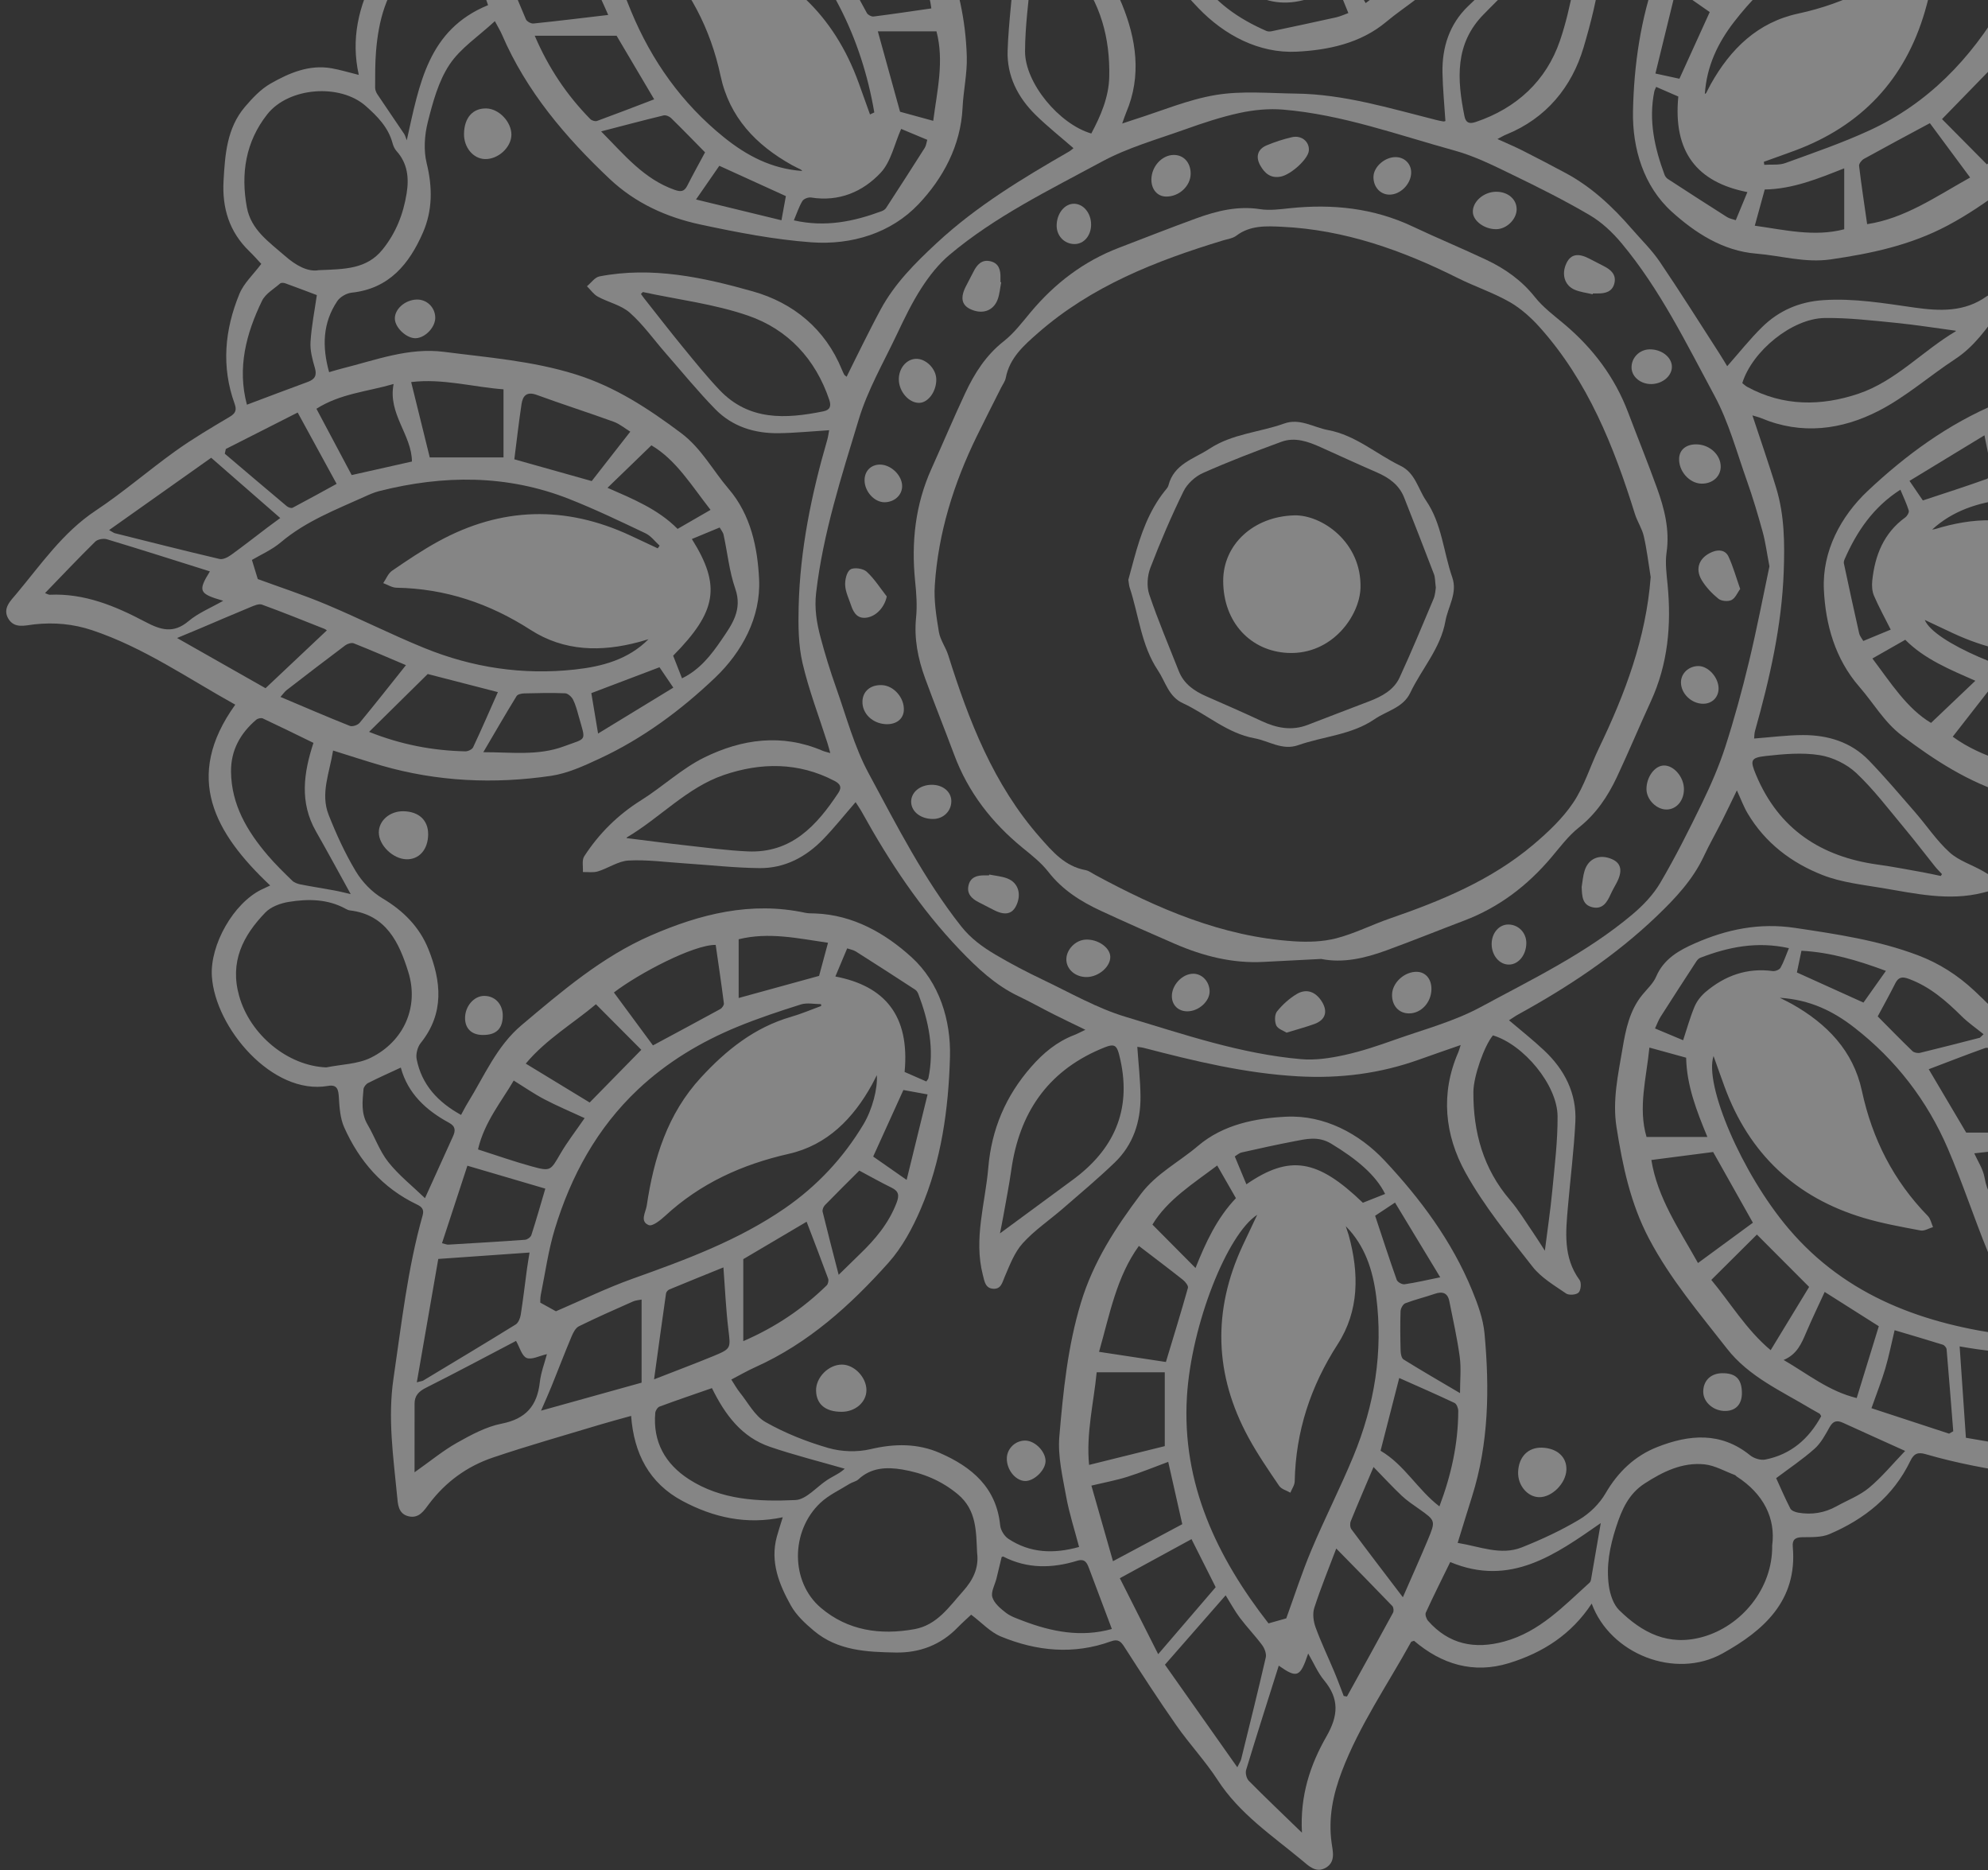 <svg xmlns="http://www.w3.org/2000/svg" width="202" height="190" viewBox="0 0 202 190" fill="none"><rect x="0" y="0" width="202" height="190" fill="#333333" stroke="none"/><path d="M170.645 7.998C171.694 5.691 172.691 3.503 173.725 1.226C172.741 0.54 171.63 -0.234 170.317 -1.149C169.6 1.778 168.905 4.615 168.207 7.468C169.246 7.694 169.998 7.857 170.645 7.998ZM191.627 98.624C188.842 97.591 186.018 96.734 183.044 96.581C182.865 97.437 182.708 98.188 182.583 98.786C184.869 99.82 187.061 100.811 189.346 101.845C190.021 100.893 190.805 99.786 191.627 98.624ZM201.639 44.22C199.03 45.807 196.519 47.333 194.023 48.85C194.642 49.756 195.078 50.394 195.381 50.837C197.616 50.097 199.766 49.409 201.889 48.647C202.114 48.567 202.333 48.025 202.295 47.73C202.159 46.667 201.911 45.619 201.639 44.22ZM116.091 -11.082C117.646 -8.511 119.172 -5.99 120.705 -3.458C121.622 -4.071 122.288 -4.516 122.784 -4.848C121.896 -7.211 121.048 -9.463 120.171 -11.797C119.013 -11.594 117.706 -11.364 116.091 -11.082ZM88.724 117.486C89.714 118.178 90.807 118.94 92.122 119.858C92.833 116.956 93.538 114.087 94.252 111.174C93.153 110.974 92.368 110.831 91.793 110.727C90.754 113.018 89.77 115.182 88.724 117.486ZM139.727 123.5C140.471 125.739 141.166 127.889 141.923 130.017C142.003 130.24 142.469 130.497 142.716 130.461C143.843 130.297 144.955 130.034 146.341 129.752C144.788 127.185 143.27 124.679 141.747 122.162C140.869 122.743 140.196 123.189 139.727 123.5ZM79.852 19.921C77.56 18.877 75.346 17.869 73.091 16.842C72.396 17.846 71.643 18.932 70.721 20.264C73.679 20.983 76.533 21.676 79.404 22.375C79.602 21.289 79.741 20.532 79.852 19.921ZM60.771 74.515C63.404 72.909 65.924 71.372 68.416 69.852C67.792 68.933 67.358 68.292 67.011 67.782C64.698 68.66 62.445 69.514 60.085 70.41C60.274 71.546 60.493 72.854 60.771 74.515ZM80.665 22.384C83.86 23.107 86.747 22.506 89.586 21.452C89.751 21.391 89.935 21.277 90.029 21.134C91.35 19.104 92.664 17.07 93.96 15.023C94.107 14.791 94.134 14.483 94.219 14.203C93.232 13.791 92.323 13.411 91.566 13.095C90.877 14.645 90.536 16.421 89.491 17.541C87.669 19.49 85.243 20.518 82.412 20.064C82.135 20.02 81.668 20.196 81.533 20.418C81.19 20.98 80.986 21.626 80.665 22.384ZM192.116 63.958C191.529 62.791 190.917 61.681 190.417 60.522C190.221 60.066 190.186 59.492 190.239 58.989C190.509 56.413 191.404 54.149 193.595 52.559C193.79 52.417 194.005 52.047 193.948 51.863C193.735 51.168 193.414 50.506 193.098 49.746C190.335 51.516 188.669 53.989 187.432 56.805C187.376 56.935 187.328 57.1 187.357 57.232C187.862 59.602 188.372 61.972 188.909 64.337C188.976 64.628 189.202 64.883 189.33 65.111C190.349 64.689 191.24 64.321 192.116 63.958ZM168.281 8.827C168.199 9.027 168.122 9.155 168.093 9.294C167.499 12.223 168.117 15.007 169.129 17.74C169.191 17.905 169.316 18.079 169.46 18.174C171.461 19.476 173.466 20.773 175.483 22.05C175.744 22.215 176.079 22.266 176.371 22.367C176.791 21.35 177.169 20.439 177.551 19.514C172.417 18.51 169.987 15.417 170.533 9.806C169.804 9.49 169.061 9.166 168.281 8.827ZM70.3 54.755C73.278 59.498 72.851 62.102 68.399 66.608C68.688 67.346 68.983 68.099 69.299 68.907C71.118 68.018 72.255 66.544 73.307 65.005C74.371 63.45 75.464 61.962 74.71 59.798C74.101 58.049 73.921 56.152 73.523 54.327C73.465 54.058 73.255 53.823 73.123 53.586C72.155 53.987 71.266 54.355 70.3 54.755ZM140.741 121.284C139.799 119.38 137.905 117.777 135.268 116.181C133.939 115.377 132.715 115.704 131.428 115.951C129.667 116.289 127.915 116.675 126.167 117.07C125.905 117.129 125.678 117.348 125.467 117.474C125.885 118.476 126.262 119.381 126.645 120.305C131.048 117.277 133.871 117.739 138.481 122.18C139.227 121.884 139.981 121.586 140.741 121.284ZM123.993 -3.493C123.196 -3.168 122.452 -2.866 121.619 -2.527C123.383 0.242 125.856 1.904 128.67 3.14C128.826 3.208 129.035 3.21 129.205 3.174C131.394 2.713 133.584 2.248 135.769 1.761C136.19 1.667 136.59 1.475 137.007 1.327C136.588 0.298 136.215 -0.618 135.839 -1.545C131.009 1.561 127.227 0.5 123.993 -3.493ZM84.881 99.195C89.877 100.153 92.46 103.133 91.917 108.893C92.641 109.21 93.379 109.533 94.123 109.859C94.222 109.705 94.315 109.621 94.335 109.52C94.95 106.558 94.364 103.737 93.312 100.974C93.248 100.808 93.135 100.627 92.992 100.534C90.992 99.231 88.989 97.937 86.973 96.661C86.71 96.494 86.375 96.441 86.082 96.339C85.664 97.334 85.29 98.222 84.881 99.195ZM181.769 96.317C178.536 95.603 175.623 96.193 172.765 97.296C172.609 97.357 172.464 97.512 172.368 97.658C171.148 99.53 169.93 101.403 168.731 103.289C168.501 103.652 168.356 104.071 168.167 104.474C169.183 104.901 170.093 105.282 171.022 105.671C171.415 104.487 171.728 103.336 172.187 102.247C172.422 101.69 172.844 101.158 173.309 100.764C175.27 99.105 177.516 98.294 180.125 98.644C180.378 98.678 180.8 98.512 180.916 98.31C181.241 97.735 181.448 97.093 181.769 96.317ZM121.476 128.807C122.497 126.236 123.669 123.713 125.582 121.714C124.953 120.618 124.344 119.556 123.679 118.395C121.233 120.241 118.61 121.883 117.099 124.399C118.581 125.892 119.997 127.317 121.476 128.807ZM179.315 19.25C178.985 20.451 178.662 21.625 178.304 22.927C181.34 23.349 184.335 24.087 187.39 23.29C187.39 21.228 187.39 19.231 187.39 17.1C184.759 18.138 182.183 19.203 179.315 19.25ZM89.197 3.185C89.946 5.896 90.694 8.594 91.455 11.351C92.398 11.609 93.567 11.929 94.825 12.274C95.222 9.202 95.952 6.221 95.155 3.185C93.112 3.185 91.11 3.185 89.197 3.185ZM75.055 95.414C75.055 97.497 75.055 99.488 75.055 101.38C77.775 100.632 80.441 99.899 83.227 99.133C83.469 98.235 83.786 97.059 84.134 95.77C81.09 95.326 78.112 94.656 75.055 95.414ZM190.254 66.892C192.111 69.349 193.764 71.983 196.212 73.435C197.778 71.945 199.224 70.571 200.713 69.155C198.161 68.026 195.568 66.978 193.592 64.991C192.503 65.611 191.44 66.216 190.254 66.892ZM167.595 106.416C167.291 109.516 166.427 112.519 167.304 115.495C169.399 115.495 171.389 115.495 173.487 115.495C172.379 112.823 171.384 110.255 171.328 107.444C170.156 107.121 168.977 106.797 167.595 106.416ZM138.763 0.316C141.217 -1.565 143.878 -3.162 145.317 -5.653C143.851 -7.194 142.469 -8.648 141.024 -10.168C139.936 -7.606 138.855 -5.033 136.862 -3.02C137.456 -1.979 138.062 -0.916 138.763 0.316ZM61.73 49.553C64.264 50.664 66.861 51.714 68.85 53.727C69.937 53.1 71.017 52.475 72.199 51.793C70.29 49.364 68.696 46.705 66.189 45.239C64.641 46.736 63.201 48.129 61.73 49.553ZM114.167 -22.773C114.167 -20.969 114.024 -19.312 114.208 -17.693C114.38 -16.193 114.862 -14.722 115.307 -13.267C115.392 -12.988 115.991 -12.62 116.263 -12.684C117.592 -12.995 118.891 -13.437 120.142 -13.815C120.142 -15.498 120.159 -17.03 120.127 -18.56C120.12 -18.853 120.006 -19.28 119.796 -19.411C117.999 -20.526 116.168 -21.588 114.167 -22.773ZM49.109 76.41C51.937 76.407 54.685 76.793 57.304 75.815C59.682 74.925 59.539 75.393 58.802 72.758C58.641 72.182 58.491 71.591 58.224 71.063C58.078 70.779 57.703 70.438 57.418 70.427C56.037 70.37 54.65 70.402 53.267 70.438C52.998 70.445 52.601 70.526 52.489 70.71C51.364 72.543 50.287 74.406 49.109 76.41ZM201.178 105.416C201.302 105.297 201.427 105.178 201.551 105.059C200.799 104.449 199.992 103.896 199.308 103.219C197.727 101.652 196.079 100.218 193.943 99.433C193.294 99.195 192.905 99.243 192.582 99.886C192.015 101.015 191.398 102.119 190.794 103.249C191.995 104.458 193.139 105.635 194.321 106.772C194.489 106.934 194.865 107.005 195.105 106.948C197.134 106.459 199.155 105.932 201.178 105.416ZM87.314 118.915C86.129 120.098 84.961 121.248 83.818 122.426C83.665 122.582 83.539 122.898 83.587 123.094C84.094 125.179 84.639 127.254 85.217 129.5C85.969 128.765 86.649 128.09 87.34 127.426C88.918 125.912 90.304 124.275 91.1 122.186C91.376 121.459 91.349 121.017 90.604 120.654C89.501 120.115 88.431 119.509 87.314 118.915ZM177.292 -10.583C177.166 -10.712 177.04 -10.841 176.913 -10.969C176.094 -10.006 175.314 -9.005 174.445 -8.088C173.096 -6.659 171.94 -5.129 171.264 -3.254C171.059 -2.685 171.119 -2.348 171.656 -2.068C172.809 -1.466 173.951 -0.841 175.119 -0.215C176.322 -1.412 177.496 -2.555 178.632 -3.735C178.795 -3.905 178.876 -4.276 178.82 -4.512C178.334 -6.542 177.806 -8.562 177.292 -10.583ZM61.079 13.348C63.413 15.7 65.415 18.189 68.558 19.289C69.152 19.497 69.52 19.484 69.826 18.879C70.412 17.721 71.045 16.587 71.64 15.476C70.448 14.266 69.336 13.113 68.189 11.995C68.01 11.82 67.65 11.671 67.426 11.725C65.367 12.222 63.32 12.767 61.079 13.348ZM148.352 141.518C148.352 140.197 148.479 139.002 148.324 137.844C148.068 135.941 147.641 134.059 147.264 132.173C147.092 131.315 146.555 131.163 145.77 131.435C144.785 131.777 143.764 132.018 142.792 132.391C142.555 132.482 142.32 132.917 142.31 133.202C142.265 134.543 142.28 135.887 142.316 137.229C142.324 137.53 142.411 137.973 142.616 138.1C144.437 139.23 146.294 140.304 148.352 141.518ZM213.337 42.318C211.458 42.318 209.668 42.185 207.907 42.361C206.554 42.495 205.238 43.01 203.909 43.365C203.3 43.528 203.048 43.906 203.247 44.541C203.593 45.647 203.899 46.767 204.294 47.855C204.37 48.064 204.779 48.268 205.041 48.274C206.424 48.312 207.81 48.301 209.194 48.27C209.457 48.263 209.842 48.166 209.957 47.979C211.086 46.15 212.168 44.291 213.337 42.318ZM113.089 158.592C115.76 157.166 118.047 155.943 120.13 154.831C119.625 152.59 119.187 150.647 118.702 148.501C117.264 149.034 115.924 149.587 114.546 150.021C113.415 150.377 112.24 150.591 110.896 150.913C111.552 153.209 112.282 155.767 113.089 158.592ZM230.455 77.485C229.04 74.827 227.821 72.539 226.705 70.442C224.479 70.947 222.531 71.389 220.592 71.83C220.624 74.581 223.105 76.697 222.409 79.8C225.127 79.019 227.654 78.291 230.455 77.485ZM39.993 39.008C37.3 39.79 34.581 39.98 32.153 41.524C33.41 43.887 34.613 46.15 35.735 48.259C37.929 47.766 39.879 47.328 41.857 46.883C41.835 44.161 39.397 42.047 39.993 39.008ZM214.209 2.01C211.34 1.128 208.894 0.377 206.591 -0.331C205.391 1.567 204.306 3.283 203.225 4.993C205.216 6.871 208.433 6.675 210.171 9.303C211.518 6.869 212.792 4.569 214.209 2.01ZM59.403 113.583C57.978 112.923 56.611 112.349 55.302 111.664C54.257 111.117 53.282 110.434 52.199 109.765C50.983 111.864 49.218 113.964 48.569 116.762C50.467 117.367 52.226 117.992 54.023 118.484C55.963 119.015 55.93 118.932 56.953 117.179C57.643 115.996 58.492 114.906 59.403 113.583ZM71.542 -16.015C73.496 -14.777 75.183 -13.708 76.861 -12.645C78.758 -14.643 78.536 -17.877 81.103 -19.541C78.675 -20.874 76.607 -22.666 73.778 -23.301C73.005 -20.779 72.252 -18.326 71.542 -16.015ZM190.905 134.723C188.994 133.513 187.279 132.427 185.406 131.24C184.771 132.623 184.124 133.961 183.541 135.327C183.06 136.452 182.608 137.575 181.235 138.151C183.712 139.587 185.827 141.33 188.659 142.018C189.447 139.461 190.201 137.013 190.905 134.723ZM142.307 -36.141C142.818 -33.886 143.266 -31.914 143.701 -29.997C146.482 -30.129 148.591 -32.488 151.549 -31.864C150.822 -34.546 150.579 -37.251 149.065 -39.717C146.721 -38.476 144.457 -37.278 142.307 -36.141ZM189.06 -10.041C189.86 -10.395 190.8 -11.02 191.824 -11.222C194.277 -11.708 195.217 -13.171 195.288 -15.557C195.345 -17.407 195.661 -19.248 195.898 -21.43C193.283 -20.365 190.93 -19.424 188.6 -18.43C188.386 -18.339 188.169 -17.903 188.196 -17.652C188.451 -15.138 188.758 -12.63 189.06 -10.041ZM61.8 1.518C61.32 0.372 60.642 -0.887 60.271 -2.231C59.857 -3.728 59.078 -4.403 57.509 -4.511C55.258 -4.666 53.022 -5.04 50.423 -5.366C51.507 -2.707 52.448 -0.359 53.441 1.966C53.534 2.184 53.96 2.413 54.206 2.388C56.717 2.13 59.222 1.821 61.8 1.518ZM41.248 67.568C39.593 66.868 37.784 66.081 35.952 65.354C35.72 65.262 35.305 65.39 35.081 65.558C33.079 67.055 31.1 68.582 29.121 70.108C28.938 70.249 28.804 70.455 28.499 70.796C30.942 71.827 33.231 72.817 35.548 73.738C35.806 73.841 36.348 73.66 36.539 73.43C38.125 71.516 39.659 69.56 41.248 67.568ZM234.161 47.997C231.466 46.87 229.081 45.851 226.668 44.898C226.476 44.822 226.032 45.134 225.826 45.372C224.416 47.005 223.041 48.667 221.65 50.316C221.449 50.555 221.224 50.773 220.972 51.043C222.845 51.835 224.592 52.587 226.354 53.302C226.593 53.399 226.989 53.429 227.169 53.296C229.408 51.633 231.62 49.933 234.161 47.997ZM142.545 162.254C143.48 160.109 144.308 158.276 145.082 156.421C145.891 154.478 145.865 154.473 144.211 153.298C143.601 152.866 142.967 152.451 142.427 151.94C141.459 151.023 140.554 150.04 139.564 149.024C138.746 150.957 137.976 152.737 137.248 154.534C137.155 154.764 137.175 155.157 137.316 155.346C138.964 157.564 140.646 159.757 142.545 162.254ZM66.46 140.118C68.645 139.264 70.551 138.551 72.432 137.777C74.323 136.998 74.24 136.979 74.006 135.021C73.758 132.966 73.67 130.892 73.506 128.748C71.711 129.476 69.856 130.222 68.01 130.989C67.864 131.05 67.697 131.24 67.675 131.389C67.273 134.184 66.892 136.981 66.46 140.118ZM123.055 -30.595C123.368 -31.408 123.56 -32.463 124.12 -33.261C125.73 -35.559 125.043 -37.388 123.319 -39.224C122.135 -40.487 121.118 -41.906 119.834 -43.494C118.744 -40.914 117.742 -38.588 116.802 -36.239C116.711 -36.01 116.907 -35.517 117.126 -35.337C119.049 -33.758 121.007 -32.223 123.055 -30.595ZM200.605 117.16C200.937 117.916 201.494 118.732 201.649 119.619C202.171 122.627 204.177 123.438 206.869 123.521C208.48 123.571 210.085 123.822 211.996 124.013C210.938 121.411 209.997 119.061 209.008 116.731C208.919 116.521 208.493 116.31 208.245 116.334C205.732 116.577 203.222 116.869 200.605 117.16ZM198.046 145.635C198.187 145.553 198.327 145.471 198.468 145.39C198.248 142.613 198.034 139.835 197.793 137.061C197.778 136.892 197.57 136.651 197.404 136.599C195.782 136.09 194.15 135.616 192.51 135.128C192.203 136.411 191.944 137.726 191.568 139.006C191.192 140.279 190.698 141.518 190.158 143.049C192.839 143.928 195.442 144.782 198.046 145.635ZM214.958 0.287C215.792 -2.264 216.651 -4.892 217.643 -7.927C214.495 -7.673 211.722 -7.457 208.952 -7.207C208.763 -7.19 208.497 -6.94 208.436 -6.745C207.938 -5.152 207.479 -3.547 207.039 -2.046C209.518 -1.315 212.046 -0.571 214.958 0.287ZM117.682 168.036C119.819 165.548 121.726 163.328 123.525 161.232C122.621 159.437 121.811 157.827 121.069 156.351C118.69 157.648 116.376 158.909 113.786 160.321C115.001 162.729 116.251 165.202 117.682 168.036ZM22.947 45.609C22.911 45.768 22.875 45.928 22.839 46.088C24.938 47.869 27.033 49.653 29.142 51.421C29.288 51.544 29.597 51.65 29.733 51.579C31.272 50.77 32.793 49.924 34.204 49.152C32.933 46.827 31.657 44.488 30.247 41.907C27.836 43.13 25.391 44.369 22.947 45.609ZM239.672 73.011C239.074 72.354 238.665 71.818 238.169 71.38C237.079 70.416 235.945 69.501 234.829 68.567C234.256 68.087 233.715 67.282 233.099 67.219C232.465 67.154 231.764 67.829 231.078 68.15C230.083 68.616 229.075 69.055 228.191 69.453C229.513 71.882 230.775 74.199 232.189 76.795C234.59 75.581 237.069 74.328 239.672 73.011ZM144.68 -49.265C142.706 -46.937 140.94 -44.866 139.196 -42.775C139.056 -42.609 138.95 -42.25 139.034 -42.087C139.818 -40.574 140.648 -39.083 141.42 -37.668C143.726 -38.926 146.04 -40.188 148.421 -41.488C147.893 -44.218 146.133 -46.444 144.68 -49.265ZM72.161 -24.382C69.604 -25.218 66.978 -26.077 64.224 -26.978C64.177 -26.393 64.111 -26.066 64.131 -25.746C64.267 -23.591 64.471 -21.44 64.549 -19.284C64.584 -18.32 64.791 -17.824 65.881 -17.679C66.893 -17.545 67.856 -17.039 68.84 -16.698C69.206 -16.572 69.573 -16.45 69.805 -16.371C70.58 -19.006 71.314 -21.499 72.161 -24.382ZM55.41 120.745C52.848 119.992 50.324 119.249 47.492 118.417C46.655 120.969 45.794 123.597 44.911 126.29C45.271 126.375 45.41 126.441 45.546 126.434C48.148 126.281 50.752 126.13 53.352 125.94C53.582 125.924 53.922 125.675 53.991 125.464C54.502 123.878 54.957 122.275 55.41 120.745ZM88.825 -11.024C86.644 -13.549 85.022 -16.417 82.526 -18.426C81.095 -16.085 79.748 -13.879 78.64 -12.067C80.376 -10.298 82.191 -8.447 84.016 -6.588C85.278 -7.989 86.456 -10.019 88.825 -11.024ZM51.162 46.464C51.162 44.175 51.162 41.92 51.162 39.548C48.154 39.334 44.976 38.422 41.778 38.811C42.437 41.477 43.057 43.993 43.667 46.464C46.08 46.464 48.613 46.464 51.162 46.464ZM183.825 130.73C182.057 128.958 180.25 127.146 178.518 125.411C177.196 126.726 175.579 128.334 173.885 130.017C175.771 132.269 177.453 135.102 179.917 137.155C181.332 134.83 182.675 132.621 183.825 130.73ZM211.281 72.23C211.281 74.536 211.281 76.78 211.281 79.214C214.29 79.512 217.497 79.829 220.718 80.148C220.035 77.321 219.419 74.774 218.804 72.23C216.42 72.23 213.859 72.23 211.281 72.23ZM197.327 12.098C198.615 13.397 200.218 15.014 201.892 16.703C204.132 14.766 207.012 13.13 209.012 10.658C206.678 9.232 204.469 7.884 202.563 6.721C200.863 8.465 199.073 10.304 197.327 12.098ZM59.916 111.996C61.629 110.249 63.443 108.397 65.163 106.643C63.855 105.329 62.242 103.71 60.553 102.014C58.321 103.904 55.478 105.578 53.423 108.045C55.739 109.454 57.951 110.8 59.916 111.996ZM152.008 -30.138C149.171 -29.454 146.625 -28.841 144.097 -28.232C144.097 -25.833 144.097 -23.273 144.097 -20.704C146.36 -20.704 148.64 -20.704 151.09 -20.704C151.381 -23.702 151.694 -26.909 152.008 -30.138ZM118.352 146.903C118.352 144.514 118.352 141.937 118.352 139.4C116.041 139.4 113.796 139.4 111.433 139.4C111.144 142.438 110.344 145.622 110.663 148.809C113.288 148.158 115.802 147.535 118.352 146.903ZM75.525 127.909C75.525 130.755 75.525 133.413 75.525 136.237C78.823 134.809 81.579 132.937 84.002 130.571C84.143 130.432 84.217 130.081 84.148 129.892C83.445 127.971 82.707 126.065 81.96 124.108C79.726 125.428 77.547 126.715 75.525 127.909ZM116.227 -34.379C114.953 -31.119 114.301 -27.948 114.272 -24.665C114.269 -24.338 114.609 -23.868 114.918 -23.703C116.003 -23.125 117.14 -22.643 118.263 -22.137C118.926 -21.838 119.599 -21.562 120.273 -21.272C120.937 -23.862 121.564 -26.31 122.098 -28.394C120.07 -30.462 118.204 -32.364 116.227 -34.379ZM54.335 3.631C55.748 6.931 57.612 9.684 59.981 12.098C60.128 12.248 60.48 12.352 60.667 12.285C62.609 11.576 64.538 10.828 66.471 10.089C65.121 7.805 63.833 5.629 62.652 3.631C59.876 3.631 57.215 3.631 54.335 3.631ZM207.944 115.052C207.964 114.869 208.002 114.784 207.977 114.727C206.637 111.725 204.845 109.026 202.537 106.685C202.356 106.502 201.921 106.386 201.687 106.469C199.794 107.146 197.919 107.879 195.978 108.616C197.312 110.872 198.616 113.074 199.785 115.052C202.633 115.052 205.294 115.052 207.944 115.052ZM186.94 -17.564C184.071 -16.249 181.565 -14.753 179.383 -12.735C177.806 -11.277 178.088 -11.844 178.785 -9.968C179.348 -8.449 179.899 -6.926 180.463 -5.385C182.773 -6.755 184.946 -8.042 186.94 -9.224C186.94 -12.035 186.94 -14.723 186.94 -17.564ZM225.005 44.359C221.739 43.124 218.55 42.413 215.227 42.415C214.925 42.415 214.463 42.623 214.348 42.864C213.483 44.676 212.685 46.521 211.848 48.399C214.372 49.045 216.845 49.678 218.931 50.213C221.032 48.188 222.951 46.34 225.005 44.359ZM146.258 153.023C147.462 149.844 148.163 146.653 148.173 143.33C148.174 143.051 148.007 142.617 147.795 142.516C145.952 141.644 144.081 140.832 142.175 139.982C141.52 142.535 140.884 145.011 140.279 147.372C142.724 148.808 144.024 151.314 146.258 153.023ZM37.502 74.346C40.758 75.644 43.966 76.251 47.275 76.324C47.545 76.33 47.968 76.135 48.071 75.916C48.938 74.074 49.747 72.204 50.589 70.307C48.056 69.653 45.609 69.023 43.461 68.469C41.439 70.463 39.52 72.356 37.502 74.346ZM203.903 125.481C203.949 125.683 203.97 125.988 204.087 126.25C204.906 128.094 205.707 129.947 206.606 131.752C206.788 132.117 207.335 132.354 207.762 132.534C209.345 133.198 210.952 133.804 212.543 134.45C213.31 134.761 214.061 135.11 214.82 135.442C214.912 135.369 215.005 135.295 215.097 135.222C214.198 132.107 213.305 128.99 212.381 125.883C212.328 125.709 212.015 125.5 211.821 125.498C209.217 125.473 206.613 125.481 203.903 125.481ZM135.776 157.305C135.002 159.358 134.194 161.322 133.543 163.336C133.352 163.927 133.458 164.714 133.679 165.319C134.241 166.859 134.955 168.341 135.588 169.855C135.924 170.657 136.22 171.474 136.535 172.285C136.644 172.302 136.755 172.319 136.864 172.337C138.43 169.503 140 166.672 141.545 163.826C141.637 163.655 141.603 163.28 141.474 163.146C139.647 161.242 137.794 159.364 135.776 157.305ZM65.193 132.015C64.944 132.068 64.604 132.081 64.315 132.21C62.473 133.026 60.627 133.838 58.821 134.729C58.478 134.899 58.236 135.385 58.071 135.778C57.365 137.461 56.711 139.167 56.027 140.86C55.741 141.565 55.425 142.258 54.976 143.299C58.589 142.294 61.866 141.382 65.193 140.455C65.193 137.507 65.193 134.796 65.193 132.015ZM197.156 -13.345C197.35 -13.345 197.476 -13.309 197.569 -13.35C199.624 -14.244 201.688 -15.121 203.716 -16.075C204.023 -16.22 204.201 -16.708 204.365 -17.07C204.563 -17.511 204.657 -17.998 204.842 -18.446C205.64 -20.373 206.456 -22.293 207.265 -24.215C207.146 -24.269 207.07 -24.336 207.015 -24.322C203.947 -23.498 200.876 -22.681 197.822 -21.806C197.61 -21.745 197.409 -21.252 197.397 -20.952C197.354 -19.83 197.425 -18.704 197.39 -17.583C197.345 -16.176 197.237 -14.77 197.156 -13.345ZM244.34 53.929C242.697 52.934 241.281 52.032 239.823 51.206C238.334 50.365 236.802 49.597 235.394 48.852C233.286 50.848 231.294 52.736 229.127 54.788C230.804 55.408 232.417 55.886 233.92 56.595C235.389 57.288 236.625 57.33 238.121 56.524C240.015 55.503 242.101 54.841 244.34 53.929ZM33.211 64.036C33.17 64.01 33.086 63.929 32.986 63.889C30.867 63.054 28.758 62.197 26.62 61.42C26.302 61.304 25.826 61.518 25.459 61.669C23.735 62.379 22.023 63.12 20.307 63.847C19.637 64.131 18.964 64.407 17.992 64.811C21.199 66.631 24.143 68.3 26.981 69.91C29.151 67.864 31.154 65.975 33.211 64.036ZM58.547 -6.779C58.52 -6.919 58.514 -7.153 58.427 -7.351C57.581 -9.261 56.748 -11.178 55.843 -13.06C55.691 -13.377 55.247 -13.609 54.888 -13.76C53.066 -14.524 51.229 -15.249 49.396 -15.987C48.802 -16.227 48.206 -16.465 47.611 -16.704C47.525 -16.633 47.438 -16.562 47.352 -16.492C48.241 -13.418 49.121 -10.342 50.039 -7.277C50.101 -7.068 50.441 -6.803 50.654 -6.801C53.256 -6.767 55.858 -6.779 58.547 -6.779ZM125.764 -53.847C124.331 -51.332 122.96 -49.027 121.693 -46.666C120.681 -44.779 120.749 -44.761 122.222 -43.23C123.662 -41.73 125.073 -40.204 126.555 -38.63C126.819 -39.145 127.12 -39.622 127.317 -40.14C127.876 -41.608 128.346 -43.112 128.943 -44.564C129.244 -45.297 129.24 -45.915 128.83 -46.575C128.615 -46.923 128.443 -47.301 128.286 -47.681C127.475 -49.646 126.675 -51.617 125.764 -53.847ZM115.722 126.566C113.455 129.698 112.773 133.449 111.674 137.323C114.073 137.687 116.299 138.025 118.467 138.355C119.232 135.819 120.002 133.33 120.706 130.823C120.765 130.611 120.44 130.203 120.196 130.009C118.765 128.875 117.304 127.777 115.722 126.566ZM60.124 48.868C61.433 47.192 62.711 45.554 64.043 43.849C63.492 43.514 62.962 43.063 62.349 42.84C59.757 41.901 57.129 41.063 54.54 40.117C53.532 39.749 53.122 40.191 52.993 41.045C52.712 42.917 52.499 44.8 52.261 46.657C54.895 47.398 57.507 48.132 60.124 48.868ZM25.089 41.111C27.204 40.317 29.225 39.547 31.255 38.803C31.971 38.541 32.228 38.166 31.993 37.369C31.741 36.517 31.497 35.602 31.551 34.733C31.651 33.123 31.973 31.527 32.194 29.977C31.266 29.628 30.129 29.191 28.981 28.778C28.828 28.722 28.569 28.707 28.466 28.796C27.82 29.359 26.969 29.841 26.621 30.561C25.011 33.888 24.09 37.36 25.089 41.111ZM66.346 106.195C68.662 104.951 70.93 103.741 73.184 102.505C73.366 102.405 73.578 102.104 73.554 101.925C73.302 99.942 73.006 97.964 72.722 95.986C70.456 95.958 64.862 98.914 62.379 100.819C63.712 102.627 65.049 104.44 66.346 106.195ZM143.924 -19.63C143.163 -16.928 142.427 -14.312 141.701 -11.738C143.349 -10.462 144.994 -9.187 146.676 -7.884C146.75 -7.961 146.862 -8.055 146.942 -8.171C148.96 -11.112 149.637 -14.557 150.549 -17.907C150.607 -18.121 150.125 -18.705 149.832 -18.757C147.858 -19.104 145.866 -19.354 143.924 -19.63ZM178.111 124.208C176.738 121.766 175.406 119.399 174.071 117.025C172.023 117.289 169.935 117.56 167.794 117.837C168.416 121.684 170.573 124.793 172.532 128.302C174.469 126.88 176.28 125.551 178.111 124.208ZM189.72 22.771C193.535 22.192 196.659 20.003 200.184 18.033C198.721 16.058 197.366 14.23 196.094 12.512C193.784 13.755 191.58 14.928 189.396 16.137C189.162 16.267 188.875 16.629 188.901 16.85C189.133 18.803 189.431 20.748 189.72 22.771ZM180.476 150.155C180.88 151.039 181.359 152.161 181.915 153.243C182.029 153.464 182.425 153.609 182.714 153.66C184.081 153.897 185.387 153.693 186.61 153.013C187.722 152.393 188.96 151.929 189.919 151.128C191.235 150.03 192.341 148.678 193.58 147.39C191.272 146.346 189.266 145.448 187.268 144.532C186.653 144.25 186.259 144.341 185.904 144.976C185.469 145.754 185.025 146.594 184.374 147.171C183.14 148.266 181.755 149.192 180.476 150.155ZM94.633 0.854C94.604 0.669 94.578 0.452 94.535 0.236C93.89 -3.022 92.025 -5.724 90.532 -8.601C90.076 -9.48 89.523 -9.39 88.924 -8.95C87.371 -7.809 85.858 -6.613 84.397 -5.491C85.637 -3.186 86.843 -0.92 88.085 1.327C88.191 1.517 88.55 1.704 88.764 1.677C90.682 1.436 92.595 1.147 94.633 0.854ZM209.184 78.91C209.549 76.527 209.894 74.278 210.233 72.061C207.518 71.296 204.906 70.561 202.318 69.833C201.035 71.478 199.741 73.138 198.416 74.836C201.556 77.127 205.297 77.781 209.184 78.91ZM68.949 -28.651C71.139 -27.66 73.143 -26.768 75.134 -25.846C75.809 -25.532 76.192 -25.682 76.582 -26.334C77.116 -27.224 77.68 -28.159 78.443 -28.835C79.56 -29.824 80.865 -30.599 81.998 -31.402C81.564 -32.336 81.092 -33.38 80.588 -34.409C80.487 -34.614 80.276 -34.891 80.093 -34.91C79.278 -34.994 78.325 -35.282 77.661 -34.977C75.603 -34.032 73.562 -32.984 71.698 -31.707C70.606 -30.958 69.864 -29.699 68.949 -28.651ZM40.725 108.449C39.532 109.004 38.454 109.484 37.403 110.016C37.189 110.123 36.955 110.42 36.935 110.648C36.831 111.866 36.669 113.084 37.349 114.24C38.085 115.492 38.567 116.928 39.457 118.048C40.523 119.389 41.903 120.48 43.182 121.713C44.215 119.434 45.119 117.433 46.027 115.437C46.289 114.859 46.303 114.422 45.632 114.057C43.295 112.793 41.435 111.082 40.725 108.449ZM221.728 10.25C222.91 9.697 223.96 9.236 224.976 8.711C225.216 8.587 225.462 8.264 225.503 8.001C225.701 6.735 225.715 5.486 225.033 4.309C224.34 3.114 223.806 1.817 223.032 0.679C222.026 -0.797 220.621 -1.882 219.125 -2.881C218.671 -1.768 218.311 -0.827 217.906 0.093C217.423 1.188 216.904 2.267 216.392 3.348C216.123 3.916 216.216 4.314 216.805 4.636C219.139 5.911 221.002 7.621 221.728 10.25ZM112.975 165.478C112.173 163.346 111.417 161.326 110.653 159.307C110.446 158.762 110.244 158.305 109.449 158.549C106.909 159.326 104.386 159.378 101.947 158.125C101.902 158.101 101.815 158.16 101.777 158.172C101.599 158.911 101.429 159.632 101.251 160.352C101.094 160.99 100.672 161.701 100.831 162.243C101.011 162.856 101.649 163.396 102.201 163.822C102.69 164.199 103.319 164.411 103.909 164.637C106.848 165.763 109.841 166.351 112.975 165.478ZM149.403 -46.982C150.218 -44.781 150.942 -42.942 151.576 -41.072C151.938 -40.003 152.41 -39.618 153.619 -39.968C155.816 -40.604 158.043 -40.645 160.159 -39.519C160.312 -39.438 160.535 -39.487 160.54 -39.486C160.954 -40.638 161.346 -41.639 161.663 -42.664C161.754 -42.956 161.743 -43.406 161.575 -43.63C160.811 -44.652 159.944 -45.558 158.625 -45.902C157.216 -46.269 155.851 -46.916 154.427 -47.073C152.789 -47.254 151.108 -47.031 149.403 -46.982ZM237.591 77.514C235.301 78.369 233.321 79.14 231.316 79.841C230.407 80.159 230.25 80.648 230.5 81.54C231.155 83.868 231.23 86.185 230.047 88.409C229.988 88.519 230.039 88.688 230.039 88.804C230.765 88.971 231.604 88.935 232.114 89.327C233.61 90.475 234.559 89.586 235.485 88.6C235.853 88.208 236.108 87.668 236.287 87.15C236.773 85.738 237.4 84.328 237.581 82.869C237.797 81.128 237.606 79.338 237.591 77.514ZM220.296 -30.653C220.17 -30.678 220.046 -30.703 219.92 -30.73C219.16 -30.087 218.485 -29.278 217.622 -28.834C215.368 -27.675 213.085 -26.531 210.71 -25.663C209.154 -25.094 208.044 -24.529 207.86 -22.669C207.727 -21.339 207.185 -20.048 206.793 -18.62C209.112 -19.798 209.292 -19.726 209.872 -17.451C213.176 -19.163 216.468 -20.846 219.725 -22.596C220.029 -22.758 220.262 -23.332 220.27 -23.722C220.321 -26.031 220.296 -28.342 220.296 -30.653ZM129.934 169.203C128.797 172.809 127.681 176.292 126.62 179.791C126.523 180.113 126.655 180.662 126.889 180.899C128.576 182.606 130.317 184.259 132.291 186.172C132.079 182.394 133.145 179.249 134.778 176.397C136 174.264 136.098 172.567 134.534 170.682C133.901 169.919 133.502 168.962 132.924 167.97C132.106 170.393 131.807 170.513 129.934 169.203ZM41.17 -29.713C41.136 -29.567 41.101 -29.421 41.066 -29.274C43.756 -26.933 45.134 -23.8 46.08 -20.527C46.656 -18.534 47.538 -17.374 49.664 -17.148C50.84 -17.023 51.982 -16.567 53.254 -16.23C52.07 -18.523 52.165 -18.759 54.434 -19.278C52.715 -22.581 51.028 -25.869 49.277 -29.123C49.113 -29.429 48.557 -29.68 48.178 -29.688C45.843 -29.74 43.507 -29.713 41.17 -29.713ZM42.122 149.56C43.76 148.405 45.028 147.352 46.442 146.558C47.87 145.757 49.387 144.931 50.964 144.621C53.428 144.137 54.58 142.814 54.849 140.417C54.962 139.422 55.336 138.459 55.572 137.559C54.801 137.73 54.02 138.158 53.508 137.944C53.019 137.738 52.808 136.865 52.434 136.214C49.436 137.782 46.37 139.424 43.262 140.984C42.53 141.351 42.127 141.793 42.125 142.585C42.117 144.857 42.122 147.13 42.122 149.56ZM129.429 -49.45C129.857 -50.114 130.109 -50.965 130.623 -51.175C131.11 -51.373 131.87 -50.9 132.582 -50.703C133.619 -54.006 134.647 -57.364 135.744 -60.697C135.975 -61.397 135.936 -61.93 135.424 -62.419C133.913 -63.862 132.395 -65.296 130.874 -66.728C130.705 -66.887 130.493 -67 130.451 -67.029C130.059 -65.153 129.84 -63.246 129.242 -61.466C128.554 -59.419 127.521 -57.49 126.663 -55.499C126.526 -55.18 126.346 -54.708 126.478 -54.469C127.431 -52.752 128.46 -51.076 129.429 -49.45ZM221.259 148.39C221.307 148.27 221.356 148.149 221.404 148.028C218.8 145.733 217.333 142.721 216.475 139.512C215.86 137.214 214.745 136.029 212.429 135.767C211.4 135.65 210.403 135.264 209.26 134.968C210.331 137.254 210.28 137.371 208.135 137.961C208.15 138.063 208.139 138.181 208.185 138.271C209.812 141.423 211.429 144.58 213.102 147.708C213.272 148.028 213.777 148.352 214.135 148.36C216.508 148.418 218.884 148.39 221.259 148.39ZM21.328 58.044C17.777 56.927 14.329 55.826 10.866 54.781C10.517 54.676 9.926 54.777 9.68 55.02C7.968 56.703 6.318 58.448 4.574 60.25C4.856 60.352 4.954 60.42 5.047 60.416C8.585 60.252 11.731 61.569 14.746 63.161C16.328 63.997 17.615 64.395 19.158 63.096C20.152 62.259 21.422 61.749 22.681 61.029C20.209 60.316 20.088 60.049 21.328 58.044ZM257.894 58.419C256.528 58.274 255.283 58.361 254.199 57.985C251.489 57.044 248.853 55.885 246.181 54.834C245.82 54.693 245.308 54.474 245.044 54.618C243.319 55.562 241.643 56.596 239.974 57.586C240.608 57.945 241.495 58.153 241.716 58.655C241.936 59.157 241.489 59.951 241.312 60.712C244.678 61.78 248.158 62.905 251.66 63.964C252.003 64.067 252.594 63.884 252.858 63.621C254.538 61.953 256.159 60.226 257.894 58.419ZM199.755 146.053C203.75 146.739 207.92 147.453 212.236 148.194C212.147 147.763 212.151 147.643 212.1 147.558C210.21 144.419 208.331 141.273 206.395 138.164C206.213 137.873 205.676 137.725 205.279 137.661C203.809 137.425 202.329 137.255 200.854 137.052C200.284 136.974 199.719 136.871 199.119 136.773C199.332 139.89 199.533 142.821 199.755 146.053ZM220.054 -21.59C219.65 -21.553 219.521 -21.579 219.439 -21.529C216.27 -19.623 213.101 -17.719 209.953 -15.781C209.723 -15.64 209.568 -15.254 209.523 -14.959C209.257 -13.193 209.031 -11.422 208.794 -9.653C208.748 -9.306 208.712 -8.957 208.665 -8.557C211.771 -8.76 214.732 -8.955 217.914 -9.163C218.602 -13.154 219.32 -17.325 220.054 -21.59ZM63.338 -17.994C63.118 -21.166 62.915 -24.124 62.693 -27.341C58.732 -28.023 54.544 -28.744 50.356 -29.465C50.316 -29.346 50.275 -29.226 50.234 -29.106C50.407 -28.785 50.564 -28.454 50.752 -28.142C52.201 -25.748 53.748 -23.405 55.073 -20.945C55.864 -19.476 56.739 -18.653 58.519 -18.865C59.371 -18.967 60.279 -18.629 61.158 -18.465C61.849 -18.336 62.532 -18.17 63.338 -17.994ZM42.352 140.421C42.799 140.299 42.917 140.292 43.007 140.239C46.142 138.351 49.282 136.473 52.394 134.547C52.67 134.376 52.856 133.911 52.912 133.555C53.156 132.014 53.334 130.461 53.543 128.914C53.616 128.379 53.711 127.847 53.807 127.238C50.693 127.456 47.735 127.663 44.533 127.888C43.844 131.848 43.117 136.025 42.352 140.421ZM21.459 46.502C18.137 48.854 14.681 51.301 11.086 53.846C11.477 54.065 11.561 54.138 11.658 54.162C15.205 55.048 18.749 55.948 22.308 56.782C22.649 56.862 23.143 56.612 23.468 56.379C24.736 55.467 25.963 54.5 27.208 53.557C27.61 53.252 28.022 52.957 28.476 52.623C26.138 50.584 23.9 48.631 21.459 46.502ZM125.722 179.525C125.956 179.046 126.068 178.89 126.111 178.717C126.959 175.271 127.82 171.829 128.614 168.371C128.7 167.994 128.495 167.452 128.248 167.118C127.538 166.16 126.702 165.297 125.984 164.344C125.454 163.637 125.033 162.849 124.538 162.058C122.458 164.436 120.474 166.7 118.37 169.104C120.707 172.418 123.155 175.888 125.722 179.525ZM137.95 -43.395C139.998 -45.739 141.956 -47.98 144.071 -50.401C141.746 -53.693 139.279 -57.187 136.813 -60.68C135.756 -57.483 135.108 -54.41 134.184 -51.423C133.643 -49.673 133.885 -48.478 135.234 -47.197C136.318 -46.167 137.02 -44.734 137.95 -43.395ZM251.273 64.935C250.966 64.669 250.894 64.555 250.798 64.531C247.214 63.638 243.631 62.739 240.034 61.897C239.731 61.826 239.281 62.082 238.993 62.306C238.053 63.039 237.185 63.866 236.234 64.583C235.53 65.113 234.74 65.529 233.802 66.112C235.14 67.156 236.352 68.022 237.468 68.996C238.612 69.996 239.662 71.103 240.872 72.277C244.274 69.875 247.739 67.43 251.273 64.935ZM49.592 0.523C48.96 -1.286 48.357 -3.055 47.709 -4.808C47.631 -5.02 47.319 -5.269 47.099 -5.286C44.899 -5.452 42.946 -4.867 41.411 -3.208C39.217 -0.835 38.463 2.103 38.209 5.21C38.109 6.433 38.121 7.666 38.116 8.895C38.115 9.13 38.222 9.396 38.356 9.596C39.244 10.93 40.159 12.247 41.051 13.578C41.183 13.776 41.239 14.024 41.33 14.249C42.615 8.541 43.478 3.022 49.592 0.523ZM117.743 -45.511C115.549 -47.932 113.521 -48.856 110.667 -48.295C108.033 -47.778 105.677 -46.523 103.684 -44.674C102.756 -43.812 101.581 -43.074 101.006 -42.015C100.436 -40.965 100.496 -39.578 100.246 -38.346C100.094 -37.599 99.879 -36.864 99.674 -36.056C101.368 -37.089 102.913 -38.038 104.464 -38.975C107.844 -41.018 111.367 -41.591 115.1 -39.953C115.981 -41.805 116.846 -43.625 117.743 -45.511ZM220.924 104.43C219.833 110.112 218.998 115.683 212.867 118.183C213.486 119.977 214.092 121.78 214.747 123.563C214.822 123.767 215.191 124.015 215.395 123.992C216.534 123.861 217.718 123.811 218.787 123.444C222.437 122.193 224.192 116.695 224.25 113.209C224.271 111.945 224.587 110.588 224.226 109.443C223.865 108.295 222.815 107.367 222.094 106.325C221.704 105.762 221.372 105.16 220.924 104.43ZM31.849 75.464C30.19 74.656 28.455 73.8 26.703 72.98C26.534 72.902 26.193 72.981 26.038 73.112C24.42 74.488 23.456 76.219 23.475 78.373C23.504 81.734 25.115 84.439 27.214 86.898C27.986 87.802 28.843 88.637 29.697 89.465C29.911 89.672 30.256 89.788 30.56 89.848C31.692 90.07 32.832 90.242 33.966 90.453C34.563 90.564 35.152 90.716 35.634 90.826C34.443 88.67 33.3 86.55 32.106 84.457C30.429 81.513 30.842 78.542 31.849 75.464ZM72.34 141.01C70.608 141.613 68.806 142.223 67.022 142.883C66.818 142.958 66.602 143.292 66.582 143.523C66.321 146.47 67.599 148.712 69.998 150.264C73.292 152.396 77.09 152.547 80.819 152.38C81.922 152.332 82.967 151.047 84.047 150.343C84.454 150.078 84.894 149.863 85.305 149.605C85.539 149.458 85.746 149.269 85.837 149.199C83.307 148.467 80.737 147.826 78.24 146.975C75.374 145.997 73.691 143.752 72.34 141.01ZM176.256 -30.337C182.015 -29.273 187.563 -28.424 190.042 -22.289C191.853 -22.911 193.655 -23.513 195.439 -24.166C195.639 -24.238 195.842 -24.584 195.861 -24.82C196.037 -27.031 195.415 -28.976 193.744 -30.49C191.264 -32.738 188.226 -33.514 184.982 -33.675C183.758 -33.736 182.439 -34.001 181.328 -33.65C180.214 -33.299 179.316 -32.28 178.302 -31.585C177.7 -31.174 177.056 -30.822 176.256 -30.337ZM230.595 43.244C232.24 44.042 233.945 44.886 235.669 45.685C235.868 45.777 236.261 45.708 236.435 45.56C238.653 43.701 239.403 41.257 238.829 38.508C238.022 34.644 235.477 31.794 232.678 29.26C231.904 28.56 230.372 28.704 229.193 28.44C228.539 28.293 227.895 28.094 227.242 27.936C227.04 27.887 226.826 27.895 226.796 27.893C227.948 29.957 229.105 32.07 230.3 34.162C231.997 37.132 231.651 40.145 230.595 43.244ZM147.357 158.678C146.526 160.379 145.672 162.081 144.878 163.811C144.783 164.019 144.93 164.45 145.108 164.653C147.222 167.047 149.839 167.571 152.852 166.748C156.446 165.766 158.886 163.144 161.512 160.776C161.588 160.707 161.64 160.587 161.658 160.483C161.991 158.58 162.316 156.678 162.653 154.72C158.041 157.922 153.463 161.236 147.357 158.678ZM180.07 157.003C180.439 154.254 179.21 151.751 176.455 149.982C176.392 149.942 176.349 149.863 176.283 149.839C175.256 149.459 174.251 148.865 173.194 148.755C170.935 148.519 168.948 149.509 167.107 150.702C165.503 151.742 164.799 153.304 164.202 155.155C163.56 157.146 163.199 159.062 163.474 161.075C163.594 161.95 163.929 162.984 164.532 163.573C166.868 165.857 169.509 167.26 173.008 166.285C176.932 165.192 180.135 161.378 180.07 157.003ZM172.012 -47.085C171.306 -47.018 170.586 -47.023 169.901 -46.871C165.969 -46.002 162.984 -41.767 163.162 -37.756C163.288 -34.912 164.614 -33.031 167.022 -31.793C167.847 -31.369 168.748 -31.055 169.649 -30.829C171.571 -30.344 173.493 -30.083 175.182 -31.547C175.374 -31.715 175.624 -31.852 175.87 -31.917C177.588 -32.373 178.777 -33.544 179.909 -34.818C182.152 -37.344 181.581 -42.801 178.844 -44.827C178.694 -44.939 178.513 -45.006 178.364 -45.117C176.475 -46.508 174.328 -47.03 172.012 -47.085ZM32.388 27.444C35.047 27.341 37.252 27.341 38.86 25.36C40.229 23.674 40.975 21.755 41.315 19.662C41.569 18.102 41.426 16.597 40.285 15.338C40.093 15.124 39.962 14.824 39.886 14.541C39.455 12.938 38.355 11.822 37.169 10.774C34.55 8.457 29.331 8.85 27.151 11.618C24.955 14.406 24.452 17.641 25.085 21.066C25.508 23.36 27.357 24.593 28.951 25.992C30.053 26.959 31.278 27.649 32.388 27.444ZM231.144 27.421C232.47 27.15 233.597 27.107 234.556 26.682C236.573 25.792 238.802 21.723 238.558 19.531C238.171 16.07 236.334 13.401 233.527 11.518C230.182 9.274 224.926 10.426 222.29 13.482C220.473 15.589 220.223 17.797 221.002 20.266C221.281 21.149 221.7 22.009 222.183 22.802C223.191 24.457 224.338 25.98 226.524 26.148C226.885 26.176 227.228 26.392 227.588 26.488C228.831 26.823 230.077 27.143 231.144 27.421ZM33.153 108.43C34.68 108.118 36.356 108.107 37.703 107.435C41.052 105.763 42.589 102.278 41.487 98.737C40.567 95.783 39.26 92.921 35.553 92.481C35.407 92.464 35.262 92.397 35.132 92.325C33.297 91.311 31.309 91.3 29.338 91.618C28.499 91.753 27.528 92.109 26.962 92.696C24.688 95.052 23.317 97.707 24.305 101.191C25.417 105.116 29.227 108.273 33.153 108.43ZM220.87 99.879C221.107 100.761 221.269 101.674 221.602 102.518C221.956 103.412 222.438 104.263 222.926 105.094C224.047 107.002 225.449 108.72 227.614 109.384C230.334 110.22 234.58 108.433 235.988 105.946C238.586 101.355 238.515 96.058 233.349 92.54C231.83 91.505 230.335 91.162 228.613 91.298C228.165 91.334 227.72 91.417 227.272 91.442C225.935 91.513 224.829 92.04 223.909 93.017C222.104 94.932 221.309 97.254 220.87 99.879ZM99.337 -40.783C99.042 -44.82 95.233 -48.396 91.377 -47.978C87.879 -47.599 85.192 -45.707 83.315 -42.838C81.168 -39.557 82.248 -34.279 85.303 -31.797C86.613 -30.733 87.926 -29.839 89.732 -29.967C91.856 -30.118 93.746 -30.903 95.451 -32.087C96.821 -33.04 97.976 -34.223 98.051 -36.079C98.064 -36.4 98.278 -36.708 98.364 -37.032C98.696 -38.28 99.014 -39.532 99.337 -40.783ZM99.284 157.749C99.177 155.602 99.255 153.408 97.334 151.801C95.667 150.405 93.751 149.622 91.662 149.275C90.088 149.013 88.515 149.073 87.224 150.278C86.989 150.497 86.612 150.554 86.329 150.73C85.325 151.357 84.207 151.867 83.36 152.664C80.321 155.522 80.303 160.684 83.4 163.321C86.14 165.652 89.447 166.122 92.918 165.495C95.217 165.08 96.439 163.221 97.852 161.641C98.835 160.543 99.486 159.306 99.284 157.749ZM205.106 133.972C204.089 131.77 202.937 129.497 201.977 127.146C200.564 123.686 199.4 120.121 197.925 116.689C195.82 111.792 192.643 107.665 188.412 104.378C186.26 102.706 183.908 101.553 180.845 101.358C181.437 101.66 181.771 101.815 182.093 101.996C185.628 103.992 188.31 106.737 189.186 110.81C190.24 115.702 192.4 119.95 195.894 123.531C196.165 123.81 196.245 124.274 196.415 124.652C195.991 124.776 195.534 125.07 195.147 124.996C193.204 124.629 191.245 124.281 189.354 123.714C182.441 121.645 177.727 117.191 175.235 110.406C174.869 109.41 174.519 108.407 174.113 107.275C173.145 110.178 176.962 119.17 181.722 124.789C187.641 131.778 195.668 134.559 204.231 135.647C204.547 135.041 204.794 134.569 205.106 133.972ZM65.893 64.935C65.575 65.028 65.257 65.126 64.937 65.212C61.099 66.24 57.332 66.187 53.906 63.982C49.735 61.3 45.255 59.788 40.289 59.703C39.837 59.696 39.389 59.399 38.94 59.236C39.233 58.809 39.437 58.252 39.836 57.979C41.375 56.925 42.928 55.877 44.562 54.984C50.942 51.499 57.449 51.33 64.041 54.395C64.973 54.828 65.902 55.267 66.832 55.703C66.897 55.612 66.962 55.522 67.025 55.431C66.551 55.004 66.142 54.437 65.589 54.174C63.029 52.959 60.469 51.728 57.836 50.69C51.516 48.197 45.053 48.241 38.545 49.884C38.041 50.011 37.554 50.224 37.078 50.44C34.119 51.779 31.077 52.943 28.538 55.087C27.618 55.865 26.461 56.365 25.598 56.881C25.834 57.65 26 58.193 26.193 58.824C28.424 59.644 30.845 60.434 33.184 61.417C36.526 62.821 39.769 64.465 43.124 65.83C48.021 67.824 53.13 68.592 58.415 68.012C61.207 67.706 63.839 66.997 65.893 64.935ZM179.222 16.436C179.238 16.538 179.253 16.64 179.269 16.742C179.986 16.691 180.759 16.799 181.408 16.564C184.283 15.521 187.187 14.522 189.961 13.245C195.903 10.508 200.231 5.984 203.516 0.404C203.779 -0.043 203.947 -0.549 204.139 -1.035C204.549 -2.079 205.055 -3.101 205.328 -4.182C206.124 -7.322 206.825 -10.486 207.558 -13.642C207.573 -13.707 207.529 -13.785 207.57 -13.605C206.917 -13.972 206.42 -14.249 205.881 -14.55C203.679 -13.531 201.408 -12.377 199.059 -11.417C195.564 -9.991 191.961 -8.824 188.499 -7.326C183.609 -5.212 179.487 -2.024 176.208 2.212C174.536 4.37 173.413 6.741 173.23 9.541C173.304 9.491 173.348 9.478 173.363 9.449C173.519 9.153 173.664 8.849 173.826 8.557C175.827 4.975 178.596 2.267 182.707 1.381C187.56 0.334 191.775 -1.805 195.338 -5.26C195.641 -5.554 196.141 -5.646 196.549 -5.832C196.659 -5.361 196.934 -4.858 196.851 -4.422C196.495 -2.556 196.125 -0.682 195.595 1.14C193.573 8.078 189.13 12.794 182.355 15.305C181.314 15.691 180.268 16.059 179.222 16.436ZM81.52 17.368C81.42 17.27 81.397 17.236 81.365 17.22C81.066 17.069 80.759 16.932 80.466 16.768C76.811 14.731 74.112 11.911 73.212 7.69C72.194 2.919 70.036 -1.226 66.644 -4.742C66.339 -5.057 66.258 -5.591 66.074 -6.024C66.556 -6.113 67.067 -6.352 67.516 -6.264C69.346 -5.911 71.181 -5.545 72.971 -5.028C80.008 -2.995 84.742 1.521 87.242 8.396C87.632 9.471 88.015 10.549 88.401 11.625C88.546 11.557 88.691 11.489 88.837 11.421C87.535 3.795 84.194 -2.894 78.601 -8.302C72.922 -13.795 65.704 -16.006 58.254 -16.936C57.9 -16.335 57.613 -15.846 57.305 -15.32C58.318 -13.149 59.471 -10.918 60.416 -8.601C61.729 -5.382 62.798 -2.063 64.13 1.147C66.213 6.171 69.282 10.496 73.554 13.943C75.884 15.822 78.411 17.151 81.52 17.368ZM83.444 102.189C83.437 102.128 83.43 102.066 83.423 102.004C82.739 102.004 82.005 101.839 81.382 102.034C79.213 102.716 77.048 103.436 74.946 104.298C71.214 105.83 67.772 107.897 64.83 110.666C60.678 114.575 58.017 119.444 56.373 124.851C55.713 127.023 55.403 129.301 54.95 131.534C54.884 131.855 54.906 132.193 54.898 132.325C55.511 132.664 56.003 132.936 56.488 133.204C59.026 132.117 61.617 130.845 64.318 129.882C69.687 127.965 75.028 125.996 79.753 122.737C83.02 120.483 85.703 117.615 87.749 114.191C88.632 112.716 89.195 110.557 89.093 109.217C88.91 109.576 88.767 109.876 88.607 110.167C86.704 113.616 84.054 116.327 80.152 117.21C75.398 118.287 71.172 120.202 67.582 123.516C67.109 123.952 66.299 124.602 65.923 124.452C64.977 124.078 65.615 123.144 65.715 122.47C66.431 117.667 67.814 113.156 71.218 109.462C73.802 106.658 76.673 104.362 80.404 103.285C81.437 102.987 82.431 102.558 83.444 102.189ZM236.191 59.857C234.004 59.055 231.617 58.28 229.31 57.31C226.554 56.152 223.889 54.776 221.145 53.587C215.59 51.182 209.832 49.966 203.741 50.723C200.975 51.067 198.427 51.866 196.324 53.796C196.655 53.762 196.956 53.644 197.267 53.558C201.212 52.465 205.076 52.476 208.619 54.772C212.784 57.471 217.298 58.903 222.252 59.021C222.671 59.031 223.084 59.31 223.499 59.463C223.242 59.869 223.075 60.407 222.711 60.656C221.14 61.73 219.563 62.816 217.895 63.723C211.514 67.191 205.002 67.383 198.41 64.309C197.512 63.891 196.618 63.466 195.576 62.975C196.485 65.219 204.345 68.563 210.651 69.612C220.79 71.3 229.212 67.483 236.823 61.673C236.602 61.036 236.429 60.541 236.191 59.857ZM125.593 -5.754C125.627 -5.957 125.645 -5.997 125.636 -6.028C125.552 -6.314 125.457 -6.598 125.377 -6.886C124.351 -10.563 124.294 -14.278 126.35 -17.539C129.167 -22.006 130.874 -26.7 130.873 -31.998C130.873 -32.306 131.146 -32.856 131.325 -32.869C131.657 -32.896 132.144 -32.704 132.34 -32.436C135.351 -28.325 137.955 -24.055 138.204 -18.729C138.382 -14.919 138.026 -11.259 136.194 -7.837C135.675 -6.868 135.242 -5.851 134.702 -4.715C137.714 -6.622 141.361 -15.808 141.828 -22.933C142.419 -31.934 138.773 -39.48 133.58 -46.18C132.871 -46.01 132.327 -45.879 131.768 -45.745C130.938 -43.465 130.173 -41.073 129.203 -38.765C127.884 -35.629 126.331 -32.591 125.018 -29.453C122.873 -24.326 121.927 -18.99 122.562 -13.42C122.882 -10.623 123.601 -7.996 125.593 -5.754ZM136.744 124.562C136.789 124.699 136.834 124.837 136.879 124.976C136.937 125.153 137.002 125.329 137.051 125.509C138.098 129.339 138.121 133.142 135.919 136.556C133.163 140.831 131.657 145.414 131.555 150.486C131.547 150.871 131.267 151.25 131.113 151.632C130.728 151.407 130.204 151.276 129.977 150.943C128.887 149.339 127.782 147.731 126.856 146.029C123.386 139.654 123.194 133.145 126.257 126.553C126.714 125.569 127.182 124.593 127.744 123.405C124.694 125.375 121.059 134.531 120.606 141.833C120.056 150.735 123.691 158.232 128.892 164.908C129.545 164.724 130.088 164.57 130.697 164.399C131.513 162.157 132.279 159.767 133.248 157.463C134.596 154.259 136.182 151.156 137.511 147.945C139.665 142.739 140.559 137.323 139.835 131.687C139.49 129.003 138.688 126.521 136.744 124.562ZM33.441 37.806C33.93 37.666 34.347 37.535 34.771 37.429C38.174 36.581 41.517 35.278 45.119 35.742C49.602 36.319 54.105 36.66 58.482 38.028C62.51 39.285 65.879 41.505 69.193 43.982C71.272 45.535 72.422 47.779 74.042 49.668C76.303 52.304 76.979 55.658 77.132 58.849C77.317 62.698 75.4 66.233 72.66 68.843C69.201 72.137 65.316 75.02 60.928 77.059C59.343 77.796 57.681 78.565 55.981 78.814C50.185 79.663 44.41 79.403 38.746 77.764C37.113 77.291 35.498 76.757 33.844 76.242C33.486 78.496 32.542 80.616 33.39 82.765C34.169 84.74 35.063 86.696 36.154 88.511C36.802 89.592 37.79 90.619 38.869 91.259C40.993 92.52 42.624 94.167 43.528 96.412C44.842 99.679 45.175 102.933 42.745 105.957C42.419 106.363 42.236 107.091 42.337 107.599C42.853 110.192 44.484 111.951 46.847 113.258C47.094 112.811 47.286 112.418 47.517 112.046C49.207 109.319 50.458 106.276 52.988 104.145C57.084 100.695 61.172 97.189 66.137 95.026C71.132 92.852 76.311 91.537 81.83 92.726C82.155 92.795 82.501 92.779 82.838 92.792C86.705 92.94 89.957 94.811 92.629 97.242C95.456 99.816 96.63 103.645 96.527 107.367C96.381 112.628 95.658 117.919 93.546 122.834C92.716 124.766 91.665 126.719 90.277 128.273C86.42 132.59 82.143 136.456 76.761 138.874C75.925 139.249 75.129 139.713 74.308 140.139C74.642 140.651 74.873 141.081 75.174 141.454C76.014 142.492 76.694 143.839 77.782 144.457C79.772 145.586 81.959 146.453 84.163 147.09C85.505 147.479 87.099 147.53 88.456 147.21C90.895 146.635 93.242 146.612 95.499 147.598C98.727 149.009 101.246 151.096 101.628 154.958C101.676 155.441 102.049 156.046 102.457 156.315C104.659 157.772 107.057 157.868 109.645 157.145C109.187 155.395 108.639 153.724 108.33 152.01C107.968 149.997 107.467 147.917 107.639 145.919C108.032 141.348 108.481 136.782 109.836 132.32C111.097 128.164 113.361 124.7 115.916 121.303C117.499 119.198 119.794 118.053 121.716 116.414C124.298 114.213 127.6 113.586 130.706 113.438C134.547 113.255 138.112 115.143 140.699 117.904C144.328 121.776 147.524 126.075 149.575 131.061C150.154 132.467 150.703 133.965 150.842 135.459C151.358 141.041 151.283 146.605 149.571 152.029C149.081 153.58 148.607 155.135 148.113 156.732C150.372 157.095 152.491 158.04 154.638 157.185C156.645 156.386 158.629 155.465 160.479 154.359C161.528 153.732 162.522 152.759 163.134 151.705C164.397 149.525 166.106 147.899 168.386 146.998C171.62 145.722 174.852 145.42 177.826 147.833C178.213 148.147 178.89 148.36 179.364 148.267C181.992 147.752 183.807 146.142 185.051 143.861C184.964 143.722 184.94 143.635 184.884 143.603C184.595 143.431 184.293 143.281 184.005 143.107C181.001 141.297 177.713 139.864 175.477 136.998C172.674 133.404 169.723 129.938 167.565 125.849C165.667 122.25 164.874 118.437 164.254 114.507C163.821 111.77 164.423 109.136 164.865 106.502C165.184 104.608 165.577 102.659 166.859 101.079C167.353 100.469 167.981 99.909 168.279 99.213C169.054 97.397 170.615 96.529 172.24 95.817C175.464 94.403 178.753 93.717 182.384 94.258C186.619 94.888 190.816 95.513 194.842 97.025C197.014 97.841 198.925 99.061 200.61 100.639C205.134 104.873 209.028 109.577 211.513 115.328C211.653 115.654 211.841 115.961 212.006 116.274C212.516 115.939 212.924 115.678 213.326 115.407C214.75 114.444 216.274 113.573 217.006 111.9C217.561 110.633 218.102 109.354 218.563 108.051C219.244 106.127 219.712 104.132 219.133 102.113C218.476 99.824 218.488 97.581 219.361 95.394C220.724 91.977 222.836 89.376 226.83 88.963C227.242 88.921 227.761 88.705 227.996 88.394C229.357 86.59 230.073 83.531 228.865 80.942C228.517 81.043 228.164 81.16 227.804 81.248C224.47 82.059 221.21 83.373 217.682 82.968C213.117 82.443 208.548 82.075 204.09 80.712C200.014 79.463 196.601 77.249 193.268 74.735C191.451 73.365 190.381 71.432 188.941 69.783C186.453 66.935 185.485 63.41 185.323 59.874C185.146 56.002 187.032 52.457 189.781 49.867C193.645 46.229 197.964 43.059 202.94 40.991C204.277 40.435 205.695 39.923 207.119 39.758C211.942 39.2 216.773 39.327 221.526 40.374C223.889 40.894 226.186 41.715 228.59 42.423C228.98 40.243 229.903 38.098 229.041 35.914C228.248 33.905 227.322 31.923 226.214 30.074C225.587 29.026 224.608 28.037 223.553 27.43C221.329 26.151 219.692 24.391 218.814 22.067C217.606 18.865 217.316 15.649 219.734 12.731C220.033 12.37 220.251 11.739 220.166 11.299C219.65 8.635 218.054 6.772 215.598 5.462C215.339 5.925 215.136 6.316 214.908 6.693C213.116 9.666 211.693 12.919 208.849 15.118C205.303 17.861 201.907 20.779 197.89 22.913C194.126 24.911 190.148 25.752 186.016 26.351C183.411 26.727 180.969 25.969 178.452 25.765C175.037 25.487 172.214 23.626 169.872 21.51C167.011 18.926 165.852 15.081 165.928 11.294C166.024 6.593 166.703 1.876 168.323 -2.598C169.005 -4.482 169.745 -6.464 170.952 -8.018C174.396 -12.448 178.464 -16.258 183.443 -18.977C184.983 -19.817 186.548 -20.608 188.142 -21.444C186.82 -23.218 186.031 -25.412 183.916 -26.338C181.938 -27.204 179.89 -27.974 177.802 -28.502C176.582 -28.81 175.153 -28.821 173.938 -28.506C171.502 -27.876 169.138 -27.924 166.897 -28.908C163.719 -30.303 161.201 -32.373 160.846 -36.199C160.806 -36.641 160.566 -37.222 160.224 -37.454C157.951 -38.999 155.486 -39.291 152.79 -38.393C152.929 -37.892 153.059 -37.468 153.165 -37.039C153.982 -33.705 155.288 -30.436 154.847 -26.912C154.276 -22.354 153.913 -17.778 152.529 -13.327C151.31 -9.404 149.139 -6.129 146.773 -2.882C145.183 -0.699 142.854 0.544 140.862 2.214C138.235 4.418 134.933 5.086 131.778 5.249C127.919 5.45 124.386 3.553 121.765 0.818C118.485 -2.605 115.631 -6.463 113.585 -10.804C112.825 -12.419 112.032 -14.113 111.771 -15.848C110.905 -21.605 111.167 -27.345 112.765 -32.978C113.241 -34.653 113.8 -36.303 114.338 -38.021C112.159 -38.365 110.119 -39.303 108.041 -38.534C106.086 -37.811 104.147 -36.959 102.364 -35.893C101.187 -35.189 100.037 -34.164 99.334 -33.003C98.011 -30.818 96.299 -29.14 93.973 -28.255C90.73 -27.018 87.481 -26.728 84.548 -29.204C84.234 -29.47 83.725 -29.649 83.316 -29.634C81.133 -29.556 78.159 -27.165 77.464 -25.003C77.515 -24.95 77.557 -24.88 77.618 -24.845C77.912 -24.68 78.21 -24.524 78.507 -24.365C82.463 -22.25 86.238 -19.915 88.788 -16.055C89.282 -15.307 89.832 -14.59 90.404 -13.899C95.132 -8.196 98.007 -1.74 98.236 5.734C98.288 7.465 97.889 9.204 97.806 10.944C97.622 14.81 95.809 18.122 93.344 20.728C90.55 23.68 86.54 24.91 82.454 24.615C78.666 24.34 74.891 23.604 71.167 22.807C67.734 22.072 64.56 20.642 61.941 18.17C57.438 13.918 53.481 9.268 51.002 3.509C50.847 3.146 50.635 2.808 50.284 2.149C48.614 3.697 46.783 4.891 45.673 6.563C44.548 8.258 43.978 10.385 43.469 12.399C43.132 13.729 43.031 15.269 43.355 16.584C43.955 19.023 43.956 21.373 42.975 23.626C41.588 26.808 39.544 29.327 35.729 29.731C35.207 29.787 34.555 30.161 34.268 30.592C32.795 32.788 32.71 35.189 33.441 37.806ZM36.456 7.608C35.638 3.95 36.445 0.604 38.111 -2.536C39.891 -5.893 42.904 -7.444 46.741 -7.749C46.433 -8.843 46.17 -9.801 45.893 -10.757C44.946 -14.025 44.077 -17.319 43.021 -20.551C42.004 -23.659 40.389 -26.426 37.654 -28.396C37.352 -28.612 37.075 -28.88 36.844 -29.17C36.18 -30.005 36.466 -30.988 37.498 -31.288C38.249 -31.506 39.033 -31.624 39.81 -31.741C45.156 -32.544 50.472 -32.155 55.754 -31.217C59.547 -30.542 63.317 -29.742 67.082 -28.928C67.8 -28.772 68.014 -29.069 68.259 -29.579C69.888 -32.971 72.561 -35.303 75.924 -36.831C76.898 -37.273 78.064 -37.37 79.154 -37.462C79.921 -37.526 80.429 -37.652 80.265 -38.53C79.224 -44.092 86.041 -49.905 91.28 -50.349C94.413 -50.614 98.817 -48.162 100.209 -45.302C100.355 -45 100.482 -44.69 100.606 -44.412C105.871 -49.91 111.516 -53.321 118.921 -48C118.989 -48.053 119.104 -48.101 119.152 -48.187C121.066 -51.617 123.039 -55.016 124.864 -58.493C126.572 -61.75 127.763 -65.164 127.083 -68.953C127.03 -69.244 127.041 -69.553 127.066 -69.85C127.165 -71.039 128.128 -71.599 129.129 -70.958C130.228 -70.254 131.261 -69.44 132.283 -68.624C133.422 -67.713 134.517 -66.75 135.626 -65.802C135.994 -65.487 136.402 -65.192 136.69 -64.81C140.629 -59.582 144.899 -54.586 148.064 -48.812C148.507 -48.004 148.92 -47.794 149.821 -48.106C153.577 -49.405 157.296 -48.975 160.881 -47.483C161.902 -47.058 162.708 -46.115 163.731 -45.316C164.088 -45.641 164.54 -46.009 164.94 -46.428C167.07 -48.654 169.682 -49.378 172.7 -49.127C175.192 -48.921 177.665 -48.71 179.658 -47.011C180.575 -46.23 181.52 -45.366 182.11 -44.342C183.679 -41.62 184.421 -38.725 182.915 -35.67C190.62 -35.867 196.951 -34.215 198.446 -25.174C199.554 -25.482 200.66 -25.756 201.746 -26.096C205.596 -27.297 209.467 -28.443 213.276 -29.768C215.506 -30.544 217.3 -32.048 218.738 -33.945C219.009 -34.302 219.309 -34.647 219.643 -34.943C220.531 -35.728 221.589 -35.422 221.891 -34.274C222.09 -33.516 222.217 -32.736 222.332 -31.958C223.101 -26.687 222.738 -21.443 221.811 -16.234C221.129 -12.406 220.317 -8.599 219.502 -4.796C219.351 -4.093 219.63 -3.867 220.152 -3.616C223.538 -1.982 225.883 0.679 227.401 4.05C227.84 5.025 227.93 6.188 228.023 7.278C228.087 8.03 228.183 8.563 229.078 8.396C234.648 7.358 240.434 14.107 240.924 19.384C241.215 22.518 238.712 26.996 235.797 28.369C235.496 28.51 235.191 28.647 234.742 28.854C237.947 30.901 239.786 33.849 240.829 37.291C241.932 40.93 240.906 44.157 238.397 47.063C239.425 47.637 240.324 48.153 241.235 48.646C244.457 50.391 247.64 52.215 250.92 53.841C253.507 55.123 256.286 55.671 259.215 55.271C260.058 55.156 261.084 54.881 261.637 55.91C262.161 56.883 261.42 57.584 260.902 58.212C258.344 61.316 255.936 64.501 252.612 66.963C248.159 70.263 243.829 73.716 238.983 76.439C238.413 76.759 238.421 77.129 238.604 77.644C239.904 81.308 239.652 84.959 238.249 88.503C237.773 89.705 236.799 90.709 235.957 91.945C236.271 92.283 236.701 92.782 237.168 93.243C239.239 95.284 239.919 97.776 239.717 100.62C239.535 103.186 239.342 105.751 237.579 107.8C236.748 108.765 235.792 109.722 234.699 110.34C232.665 111.491 230.47 112.303 228.04 111.659C227.404 111.489 226.776 111.285 226.005 111.054C226.799 114.73 225.999 118.076 224.345 121.221C222.572 124.593 219.548 126.119 215.93 126.446C215.856 126.639 215.794 126.715 215.81 126.769C217.128 131.251 218.364 135.759 219.807 140.201C220.699 142.949 222.32 145.294 224.716 147.028C225.017 147.245 225.294 147.51 225.534 147.794C226.298 148.692 225.982 149.782 224.825 150.029C223.622 150.286 222.393 150.439 221.168 150.573C219.644 150.741 218.114 150.851 216.586 150.968C216.065 151.008 215.53 151.065 215.019 150.994C208.537 150.092 201.99 149.56 195.669 147.72C194.868 147.487 194.47 147.657 194.106 148.413C192.378 151.996 189.455 154.322 185.88 155.844C185.067 156.19 184.058 156.142 183.138 156.154C182.411 156.165 182.098 156.4 182.164 157.132C182.654 162.625 179.16 165.666 175.024 167.964C170.215 170.637 163.608 168.023 161.732 162.897C159.671 166.038 156.755 167.893 153.334 168.945C149.691 170.066 146.47 169.048 143.682 166.679C143.512 166.741 143.408 166.746 143.382 166.794C140.981 171.145 138.13 175.255 136.345 179.94C135.451 182.286 134.954 184.66 135.302 187.192C135.423 188.071 135.74 189.15 134.697 189.741C133.7 190.307 132.956 189.527 132.299 188.982C129.261 186.463 125.948 184.252 123.731 180.832C122.474 178.892 120.867 177.182 119.54 175.284C117.716 172.679 115.986 170.008 114.269 167.333C113.893 166.746 113.624 166.466 112.877 166.736C109.098 168.105 105.342 167.74 101.71 166.246C100.62 165.797 99.746 164.826 98.68 164.025C98.257 164.424 97.756 164.863 97.294 165.339C95.572 167.109 93.435 167.91 91.016 167.869C88.085 167.818 85.124 167.687 82.722 165.679C81.825 164.93 80.907 164.08 80.351 163.078C79.164 160.94 78.238 158.665 78.931 156.109C79.096 155.499 79.299 154.899 79.536 154.128C75.868 154.914 72.485 154.156 69.325 152.462C65.981 150.67 64.41 147.667 64.128 143.831C62.975 144.155 61.975 144.416 60.987 144.714C57.339 145.818 53.665 146.849 50.057 148.073C47.461 148.953 45.285 150.535 43.604 152.761C43.105 153.421 42.593 154.272 41.539 154.036C40.441 153.79 40.428 152.773 40.349 151.96C39.967 147.992 39.385 144.073 39.983 140.02C40.803 134.465 41.411 128.885 42.943 123.463C43.117 122.848 42.854 122.59 42.349 122.348C38.882 120.69 36.507 117.962 34.97 114.512C34.565 113.601 34.494 112.508 34.432 111.488C34.383 110.688 34.28 110.145 33.318 110.312C27.675 111.29 21.849 104.397 21.527 99.157C21.331 95.988 23.714 91.745 26.593 90.353C26.886 90.212 27.183 90.077 27.452 89.951C21.836 84.656 18.586 78.973 23.905 71.583C19.1 68.917 14.604 65.772 9.37 64.022C7.449 63.38 5.505 63.206 3.5 63.423C2.561 63.523 1.462 63.897 0.84 62.836C0.234 61.802 1.083 61.019 1.649 60.345C4.16 57.351 6.368 54.094 9.732 51.863C12.533 50.005 15.088 47.78 17.826 45.821C19.588 44.559 21.464 43.453 23.331 42.347C23.937 41.988 24.071 41.657 23.837 41.012C22.471 37.23 22.834 33.478 24.33 29.848C24.779 28.759 25.744 27.882 26.549 26.807C26.18 26.415 25.768 25.943 25.32 25.509C23.292 23.548 22.559 21.122 22.715 18.367C22.865 15.695 23.052 13.012 24.889 10.854C25.646 9.965 26.497 9.057 27.493 8.49C29.382 7.415 31.405 6.538 33.687 6.935C34.564 7.088 35.42 7.353 36.456 7.608Z" fill="white" fill-opacity="0.4"></path><path d="M101.607 125.291C104.131 123.433 106.554 121.642 108.986 119.86C113.151 116.81 114.978 112.831 113.842 107.669C113.478 106.014 113.316 105.927 111.779 106.587C106.37 108.91 103.564 113.138 102.756 118.854C102.531 120.442 102.216 122.016 101.936 123.596C101.834 124.174 101.713 124.749 101.607 125.291ZM197.203 88.984C197.243 88.922 197.283 88.858 197.324 88.795C197.085 88.534 196.828 88.287 196.607 88.01C195.556 86.701 194.542 85.362 193.465 84.075C191.889 82.19 190.398 80.206 188.62 78.531C187.646 77.613 186.207 76.917 184.885 76.708C183.114 76.427 181.24 76.595 179.434 76.795C177.871 76.969 177.814 77.234 178.42 78.689C180.726 84.224 185.031 87.039 190.839 87.834C192.354 88.042 193.857 88.338 195.363 88.606C195.98 88.716 196.589 88.858 197.203 88.984ZM105.45 -8.367C105.195 -6.195 104.936 -4.279 104.751 -2.356C104.508 0.163 104.164 2.686 104.154 5.209C104.142 8.42 107.613 12.61 110.886 13.562C111.846 11.763 112.665 9.87 112.711 7.792C112.796 3.875 111.837 0.264 109.291 -2.852C108.207 -4.178 107.306 -5.653 106.326 -7.062C106.056 -7.45 105.799 -7.846 105.45 -8.367ZM156.973 127.051C157.245 124.883 157.54 122.927 157.726 120.963C157.965 118.444 158.281 115.915 158.264 113.393C158.243 110.211 154.81 106.108 151.696 105.177C150.818 106.231 149.721 109.338 149.711 110.911C149.686 115.002 150.71 118.728 153.437 121.907C154.308 122.922 155.004 124.088 155.767 125.195C156.162 125.769 156.527 126.363 156.973 127.051ZM65.316 29.666C65.253 29.732 65.19 29.798 65.126 29.863C65.226 30.001 65.321 30.142 65.427 30.275C66.746 31.943 68.046 33.627 69.394 35.271C70.6 36.743 71.798 38.231 73.106 39.61C76.099 42.764 79.832 42.561 83.661 41.785C84.336 41.647 84.477 41.262 84.267 40.635C82.868 36.465 80.058 33.458 76.002 32.06C72.572 30.879 68.888 30.436 65.316 29.666ZM177.033 38.918C177.19 39.04 177.349 39.198 177.538 39.301C181.201 41.298 185.064 41.27 188.856 39.988C192.628 38.713 195.354 35.642 198.728 33.65C198.741 33.642 198.723 33.583 198.725 33.596C196.658 33.321 194.606 32.989 192.543 32.787C190.17 32.554 187.784 32.274 185.407 32.305C182.093 32.347 178.04 35.665 177.033 38.918ZM160.929 -6.664C158.394 -4.795 155.942 -3.044 153.56 -1.202C152.561 -0.43 151.692 0.515 150.796 1.414C147.795 4.423 148.051 8.067 148.803 11.803C148.94 12.48 149.298 12.611 149.94 12.395C154.106 10.995 157.116 8.197 158.504 4.139C159.689 0.676 160.145 -3.036 160.929 -6.664ZM63.678 85.138C65.733 85.392 67.729 85.658 69.729 85.88C71.805 86.11 73.881 86.393 75.965 86.488C80.413 86.69 82.981 83.874 85.185 80.54C85.573 79.953 85.363 79.624 84.782 79.321C81.126 77.408 77.3 77.447 73.555 78.724C69.792 80.008 67.067 83.08 63.692 85.066C63.672 85.078 63.678 85.133 63.678 85.138ZM179.792 57.532C179.526 56.142 179.39 55.064 179.103 54.025C178.618 52.264 178.097 50.509 177.485 48.787C176.46 45.902 175.655 42.882 174.216 40.211C171.344 34.886 168.682 29.397 164.766 24.708C163.855 23.616 162.757 22.578 161.541 21.863C158.971 20.352 156.294 19.015 153.608 17.715C151.726 16.803 149.817 15.851 147.815 15.299C142.052 13.713 136.391 11.637 130.377 11.135C128.927 11.014 127.406 11.161 125.978 11.469C124.089 11.876 122.236 12.494 120.411 13.145C117.562 14.163 114.593 14.995 111.955 16.423C106.633 19.304 101.142 21.963 96.468 25.897C95.357 26.833 94.416 28.038 93.623 29.267C92.656 30.764 91.876 32.393 91.11 34.009C89.766 36.843 88.164 39.612 87.263 42.587C85.51 48.376 83.632 54.153 82.926 60.221C82.741 61.807 82.982 63.264 83.371 64.731C83.83 66.46 84.361 68.176 84.96 69.864C85.996 72.783 86.799 75.844 88.256 78.546C91.128 83.87 93.874 89.292 97.657 94.09C98.647 95.344 99.85 96.208 101.153 96.979C102.724 97.908 104.349 98.756 105.998 99.541C108.764 100.856 111.467 102.421 114.373 103.293C120.238 105.054 126.074 107.068 132.234 107.596C133.675 107.719 135.189 107.485 136.616 107.172C138.361 106.79 140.069 106.211 141.755 105.611C144.675 104.575 147.735 103.767 150.435 102.308C155.726 99.451 161.189 96.819 165.839 92.913C166.93 91.997 167.979 90.908 168.694 89.691C170.242 87.056 171.619 84.316 172.953 81.564C173.848 79.715 174.678 77.815 175.307 75.864C176.225 73.019 177.014 70.125 177.714 67.217C178.51 63.913 179.147 60.572 179.792 57.532ZM110.284 104.609C109.101 104.032 108.068 103.543 107.047 103.028C105.847 102.423 104.675 101.763 103.463 101.185C101.117 100.065 99.258 98.297 97.511 96.472C93.529 92.312 90.368 87.538 87.585 82.51C87.376 82.132 87.125 81.779 86.938 81.484C85.797 82.797 84.779 84.079 83.645 85.25C81.886 87.066 79.726 88.212 77.169 88.186C74.635 88.159 72.104 87.871 69.572 87.705C67.671 87.582 65.762 87.315 63.873 87.415C62.82 87.47 61.813 88.194 60.755 88.519C60.284 88.664 59.739 88.57 59.227 88.585C59.262 88.046 59.107 87.382 59.363 86.986C60.865 84.669 62.782 82.77 65.15 81.287C67.332 79.921 69.256 78.087 71.541 76.959C75.374 75.069 79.45 74.495 83.577 76.262C83.776 76.348 83.993 76.39 84.365 76.5C84.245 76.075 84.168 75.772 84.074 75.474C83.212 72.77 82.184 70.105 81.542 67.35C81.117 65.519 81.106 63.557 81.15 61.66C81.286 55.861 82.446 50.223 84.06 44.669C84.152 44.352 84.189 44.019 84.249 43.702C82.513 43.81 80.82 43.983 79.124 44.006C76.675 44.04 74.412 43.338 72.68 41.566C70.907 39.754 69.3 37.779 67.629 35.869C66.424 34.491 65.352 32.968 63.994 31.765C63.117 30.989 61.81 30.716 60.743 30.133C60.312 29.898 60.004 29.436 59.64 29.078C60.062 28.733 60.44 28.169 60.91 28.078C66.243 27.046 71.445 28.172 76.495 29.599C80.599 30.759 83.847 33.398 85.545 37.549C85.616 37.722 85.693 37.894 85.781 38.057C85.814 38.118 85.889 38.156 86.025 38.271C86.588 37.134 87.132 36.015 87.693 34.905C88.282 33.739 88.868 32.572 89.489 31.424C90.916 28.789 92.995 26.717 95.171 24.695C99.214 20.939 103.885 18.124 108.625 15.395C108.813 15.286 108.975 15.13 109.076 15.052C107.77 13.914 106.43 12.855 105.22 11.665C103.416 9.891 102.299 7.702 102.384 5.15C102.48 2.243 102.895 -0.65 103.071 -3.556C103.178 -5.302 103.213 -7.071 103.044 -8.807C102.962 -9.642 102.263 -10.4 101.977 -11.239C101.834 -11.661 101.812 -12.388 102.061 -12.607C102.331 -12.844 103.104 -12.837 103.441 -12.611C104.556 -11.866 105.773 -11.134 106.591 -10.11C109.268 -6.754 112.345 -3.609 113.995 0.405C115.446 3.938 116.03 7.692 114.429 11.437C114.301 11.738 114.205 12.053 114.026 12.548C114.52 12.384 114.852 12.268 115.186 12.163C117.965 11.293 120.695 10.119 123.54 9.647C126.19 9.208 128.965 9.474 131.684 9.507C136.567 9.568 141.202 10.999 145.881 12.173C146.135 12.236 146.391 12.295 146.648 12.334C146.747 12.348 146.855 12.297 146.868 12.294C146.762 10.624 146.598 8.999 146.569 7.372C146.523 4.798 147.279 2.46 149.154 0.644C150.843 -0.99 152.645 -2.509 154.423 -4.051C155.721 -5.175 157.081 -6.229 158.373 -7.359C159.478 -8.328 160.079 -9.582 160.425 -11.017C160.535 -11.475 161.085 -12.091 161.504 -12.153C162.297 -12.27 162.439 -11.523 162.553 -10.856C163.479 -5.47 162.411 -0.234 160.902 4.835C159.712 8.831 157.113 12.029 153.028 13.675C152.794 13.768 152.578 13.904 152.154 14.123C153.112 14.56 153.921 14.897 154.7 15.291C156.166 16.033 157.622 16.795 159.07 17.571C161.712 18.986 163.859 20.998 165.803 23.244C166.759 24.348 167.825 25.379 168.64 26.578C170.719 29.64 172.687 32.779 174.695 35.889C174.991 36.348 175.269 36.821 175.501 37.201C176.717 35.825 177.805 34.447 179.046 33.227C180.754 31.548 182.831 30.65 185.275 30.489C188.413 30.283 191.461 30.81 194.539 31.246C197.07 31.603 199.623 31.727 201.892 30.08C202.173 29.876 203.002 29.94 203.158 30.168C203.383 30.497 203.427 31.234 203.202 31.544C201.882 33.353 200.611 35.2 198.671 36.472C196.048 38.192 193.65 40.32 190.882 41.739C187.121 43.667 183.054 44.202 178.957 42.478C178.725 42.381 178.474 42.326 178.062 42.197C178.492 43.481 178.882 44.626 179.258 45.774C179.677 47.05 180.104 48.325 180.491 49.611C181.324 52.368 181.346 55.196 181.245 58.046C181.048 63.591 179.818 68.939 178.328 74.246C178.251 74.521 178.259 74.819 178.237 75.022C179.918 74.895 181.543 74.678 183.17 74.671C185.724 74.661 188.088 75.371 189.907 77.257C191.539 78.949 193.061 80.747 194.605 82.523C195.78 83.876 196.787 85.404 198.104 86.594C199.058 87.455 200.415 87.86 201.556 88.528C202.016 88.797 202.652 89.178 202.731 89.598C202.882 90.4 202.11 90.528 201.467 90.689C198.004 91.559 194.619 90.769 191.232 90.204C189.211 89.867 187.114 89.637 185.228 88.904C182.044 87.666 179.355 85.63 177.568 82.611C177.174 81.947 176.907 81.208 176.483 80.289C175.915 81.456 175.448 82.445 174.956 83.421C174.35 84.62 173.684 85.79 173.114 87.005C171.992 89.395 170.202 91.282 168.35 93.057C164.165 97.067 159.36 100.25 154.29 103.037C153.966 103.215 153.662 103.432 153.33 103.644C154.553 104.686 155.769 105.642 156.891 106.698C158.981 108.658 160.219 111.07 160.071 113.977C159.925 116.845 159.567 119.702 159.318 122.566C159.094 125.147 158.815 127.729 160.502 130.031C160.705 130.309 160.637 131.066 160.398 131.304C160.161 131.54 159.417 131.597 159.127 131.397C157.93 130.571 156.595 129.794 155.723 128.676C153.31 125.589 150.788 122.515 148.903 119.107C146.799 115.302 146.344 111.084 148.179 106.887C148.252 106.72 148.295 106.539 148.419 106.159C146.921 106.683 145.567 107.145 144.22 107.628C140.23 109.059 136.163 109.577 131.893 109.337C126.531 109.037 121.394 107.793 116.25 106.455C116.007 106.392 115.753 106.372 115.561 106.343C115.678 108.054 115.87 109.712 115.885 111.372C115.911 113.939 115.15 116.282 113.268 118.093C111.574 119.723 109.766 121.235 107.988 122.777C106.634 123.951 105.117 124.969 103.925 126.286C103.087 127.211 102.607 128.492 102.1 129.671C101.837 130.28 101.728 130.967 100.919 130.916C100.119 130.867 100.038 130.177 99.871 129.534C98.913 125.833 100.11 122.257 100.419 118.626C100.752 114.712 102.182 111.339 104.771 108.382C106.011 106.964 107.383 105.826 109.137 105.147C109.478 105.015 109.801 104.838 110.284 104.609Z" fill="white" fill-opacity="0.4"></path><path d="M154.255 149.547C154.302 148.002 155.263 147.013 156.674 147.058C158.226 147.107 159.223 148.019 159.16 149.334C159.095 150.706 157.685 152.109 156.393 152.089C155.207 152.07 154.214 150.89 154.255 149.547Z" fill="white" fill-opacity="0.4"></path><path d="M47.148 13.597C47.17 11.956 48.043 10.973 49.438 11.017C50.715 11.057 51.976 12.395 51.964 13.694C51.952 14.972 50.611 16.201 49.271 16.159C48.078 16.122 47.13 14.977 47.148 13.597Z" fill="white" fill-opacity="0.4"></path><path d="M85.521 143.416C83.882 143.422 82.951 142.653 82.921 141.27C82.89 139.915 84.204 138.602 85.575 138.62C86.823 138.637 88.048 139.933 88.038 141.226C88.029 142.441 86.915 143.412 85.521 143.416Z" fill="white" fill-opacity="0.4"></path><path d="M40.982 82.409C42.561 82.432 43.517 83.324 43.505 84.762C43.492 86.299 42.586 87.329 41.283 87.288C39.915 87.245 38.499 85.866 38.491 84.568C38.484 83.365 39.608 82.39 40.982 82.409Z" fill="white" fill-opacity="0.4"></path><path d="M106.237 148.453C106.207 149.384 105.033 150.492 104.129 150.446C103.145 150.393 102.259 149.253 102.304 148.099C102.344 147.092 103.242 146.283 104.253 146.342C105.229 146.398 106.268 147.504 106.237 148.453Z" fill="white" fill-opacity="0.4"></path><path d="M51.086 103.191C51.073 104.519 50.406 105.152 49.035 105.137C47.921 105.125 47.255 104.483 47.254 103.419C47.253 102.23 48.137 101.189 49.166 101.167C50.282 101.143 51.097 102.002 51.086 103.191Z" fill="white" fill-opacity="0.4"></path><path d="M176.995 141.468C177.012 142.612 176.411 143.295 175.36 143.33C174.136 143.372 173.06 142.452 173.065 141.367C173.071 140.247 173.832 139.506 174.992 139.495C176.366 139.481 176.974 140.081 176.995 141.468Z" fill="white" fill-opacity="0.4"></path><path d="M44.226 32.234C44.255 33.21 43.25 34.298 42.268 34.356C41.355 34.408 40.166 33.329 40.122 32.407C40.075 31.422 41.133 30.472 42.326 30.43C43.347 30.393 44.196 31.2 44.226 32.234Z" fill="white" fill-opacity="0.4"></path><path d="M167.725 58.624C167.5 57.237 167.338 55.835 167.025 54.468C166.846 53.684 166.36 52.975 166.119 52.199C163.979 45.331 161.342 38.712 156.459 33.256C155.573 32.267 154.534 31.33 153.391 30.678C151.718 29.724 149.854 29.11 148.125 28.245C142.484 25.423 136.623 23.336 130.267 23.037C128.71 22.964 127.042 22.866 125.631 23.938C125.265 24.217 124.731 24.284 124.267 24.425C117.456 26.493 110.895 29.067 105.448 33.846C104.021 35.097 102.581 36.364 102.196 38.387C102.129 38.741 101.882 39.061 101.715 39.396C100.894 41.034 100.058 42.665 99.254 44.31C96.915 49.097 95.337 54.114 94.985 59.444C94.881 61.013 95.141 62.626 95.4 64.191C95.535 65.01 96.096 65.748 96.351 66.559C98.448 73.238 100.955 79.708 105.667 85.062C106.943 86.514 108.214 88.003 110.285 88.385C110.638 88.451 110.959 88.701 111.288 88.879C117.618 92.299 124.151 95.142 131.453 95.618C132.889 95.713 134.402 95.672 135.782 95.315C137.644 94.834 139.395 93.936 141.223 93.305C146.448 91.504 151.533 89.41 155.805 85.799C157.301 84.534 158.781 83.138 159.86 81.528C160.986 79.851 161.585 77.827 162.473 75.984C165.122 70.484 167.251 64.837 167.725 58.624ZM134.243 97.414C132.221 97.517 130.316 97.607 128.41 97.712C125.234 97.887 122.247 97.12 119.365 95.873C116.86 94.789 114.363 93.684 111.885 92.536C109.834 91.587 107.957 90.412 106.525 88.57C105.8 87.638 104.831 86.878 103.905 86.123C100.768 83.559 98.37 80.472 96.947 76.651C95.982 74.058 94.944 71.491 93.996 68.892C93.273 66.909 92.866 64.88 93.083 62.728C93.205 61.51 93.11 60.255 92.985 59.031C92.585 55.081 93.001 51.266 94.645 47.618C95.798 45.06 96.885 42.473 98.076 39.934C99.017 37.926 100.18 36.087 101.987 34.669C103.032 33.848 103.866 32.743 104.729 31.71C107.177 28.782 110.116 26.541 113.694 25.17C116.314 24.167 118.923 23.138 121.559 22.178C123.644 21.419 125.762 20.895 128.041 21.248C129.02 21.401 130.061 21.255 131.063 21.151C135.39 20.699 139.569 21.13 143.552 23.013C146.021 24.18 148.547 25.223 151.016 26.389C152.925 27.29 154.61 28.475 155.959 30.175C156.785 31.217 157.895 32.043 158.926 32.909C161.848 35.364 164.076 38.309 165.433 41.895C166.4 44.449 167.427 46.98 168.355 49.547C169.121 51.666 169.674 53.818 169.338 56.138C169.185 57.193 169.339 58.306 169.443 59.384C169.837 63.476 169.488 67.448 167.745 71.237C166.573 73.785 165.494 76.376 164.302 78.915C163.375 80.891 162.19 82.668 160.424 84.066C159.353 84.915 158.508 86.061 157.614 87.116C155.197 89.968 152.321 92.166 148.809 93.503C146.152 94.513 143.515 95.579 140.845 96.553C138.683 97.343 136.462 97.86 134.243 97.414Z" fill="white" fill-opacity="0.4"></path><path d="M161.831 29.894C161.223 29.747 160.582 29.678 160.013 29.437C158.949 28.986 158.63 27.81 159.186 26.696C159.62 25.826 160.352 25.688 161.47 26.264C161.966 26.518 162.458 26.779 162.956 27.03C163.669 27.39 164.244 27.881 164.042 28.761C163.838 29.651 163.1 29.822 162.299 29.809C162.15 29.806 162.001 29.809 161.853 29.809C161.846 29.837 161.838 29.866 161.831 29.894Z" fill="white" fill-opacity="0.4"></path><path d="M101.732 28.675C101.618 29.259 101.577 29.869 101.373 30.418C100.934 31.598 99.79 31.971 98.587 31.398C97.688 30.971 97.557 30.184 98.184 29.008C98.432 28.547 98.673 28.082 98.907 27.614C99.269 26.89 99.76 26.326 100.654 26.543C101.503 26.748 101.675 27.441 101.657 28.211C101.653 28.36 101.656 28.51 101.656 28.66C101.681 28.665 101.707 28.67 101.732 28.675Z" fill="white" fill-opacity="0.4"></path><path d="M90.105 60.589C89.896 61.622 89.109 62.537 88.159 62.724C87.163 62.922 86.743 62.294 86.476 61.49C86.253 60.82 85.917 60.151 85.878 59.469C85.846 58.917 86.023 58.1 86.402 57.852C86.77 57.611 87.698 57.744 88.055 58.069C88.846 58.791 89.434 59.736 90.105 60.589Z" fill="white" fill-opacity="0.4"></path><path d="M132.992 15.305C132.92 16.149 131.199 17.731 130.138 17.94C129.116 18.143 128.497 17.604 128.048 16.794C127.564 15.922 127.787 15.15 128.705 14.765C129.529 14.42 130.391 14.14 131.262 13.938C132.255 13.707 133.07 14.399 132.992 15.305Z" fill="white" fill-opacity="0.4"></path><path d="M130.725 104.901C130.404 104.692 129.84 104.521 129.682 104.169C129.504 103.77 129.506 103.06 129.757 102.746C130.301 102.065 130.99 101.444 131.736 100.991C132.733 100.385 133.668 100.726 134.305 101.732C134.95 102.753 134.683 103.616 133.541 104.027C132.67 104.341 131.772 104.579 130.725 104.901Z" fill="white" fill-opacity="0.4"></path><path d="M176.819 59.826C176.54 60.208 176.329 60.759 175.939 60.953C175.59 61.126 174.913 61.068 174.612 60.826C173.96 60.3 173.348 59.656 172.915 58.941C172.187 57.736 172.68 56.594 174.002 56.061C174.69 55.784 175.342 55.907 175.639 56.552C176.102 57.553 176.4 58.631 176.819 59.826Z" fill="white" fill-opacity="0.4"></path><path d="M100.513 88.838C101.13 88.965 101.778 89.011 102.357 89.236C103.459 89.664 103.81 90.808 103.278 91.958C102.849 92.888 102.084 93.03 100.913 92.407C100.417 92.144 99.915 91.896 99.416 91.638C98.734 91.286 98.223 90.796 98.407 89.96C98.595 89.107 99.27 88.909 100.046 88.923C100.196 88.926 100.345 88.923 100.495 88.923C100.501 88.895 100.506 88.866 100.513 88.838Z" fill="white" fill-opacity="0.4"></path><path d="M160.712 90.097C160.806 89.547 160.843 88.978 161.009 88.451C161.407 87.183 162.553 86.726 163.805 87.281C164.756 87.702 164.896 88.516 164.23 89.748C164.034 90.11 163.828 90.467 163.659 90.841C163.302 91.634 162.859 92.385 161.848 92.171C160.741 91.938 160.755 90.996 160.712 90.097Z" fill="white" fill-opacity="0.4"></path><path d="M120.983 17.638C120.982 18.896 119.802 19.993 118.475 19.968C117.592 19.951 116.982 19.234 116.992 18.222C117.005 16.916 118.052 15.76 119.242 15.74C120.264 15.722 120.984 16.508 120.983 17.638Z" fill="white" fill-opacity="0.4"></path><path d="M95.135 38.513C95.163 39.729 94.344 40.885 93.428 40.923C92.389 40.967 91.356 39.816 91.33 38.584C91.304 37.451 92.062 36.505 93.036 36.452C94.054 36.396 95.111 37.435 95.135 38.513Z" fill="white" fill-opacity="0.4"></path><path d="M171.105 80.142C171.116 81.305 170.377 82.2 169.379 82.233C168.337 82.268 167.299 81.233 167.297 80.16C167.294 78.935 168.126 77.795 169.045 77.762C170.063 77.726 171.092 78.915 171.105 80.142Z" fill="white" fill-opacity="0.4"></path><path d="M145.447 100.518C145.413 101.859 144.387 102.951 143.164 102.945C142.128 102.941 141.421 102.152 141.446 101.025C141.473 99.803 142.747 98.661 144.013 98.722C144.891 98.765 145.472 99.492 145.447 100.518Z" fill="white" fill-opacity="0.4"></path><path d="M112.815 97.177C112.851 98.184 111.653 99.23 110.435 99.252C109.305 99.273 108.386 98.506 108.352 97.513C108.317 96.495 109.252 95.504 110.303 95.449C111.538 95.382 112.78 96.237 112.815 97.177Z" fill="white" fill-opacity="0.4"></path><path d="M172.417 45.14C173.75 45.178 174.863 46.229 174.841 47.433C174.824 48.429 173.98 49.157 172.876 49.13C171.645 49.099 170.544 47.84 170.616 46.544C170.665 45.654 171.363 45.111 172.417 45.14Z" fill="white" fill-opacity="0.4"></path><path d="M151.988 19.479C153.207 19.456 154.123 20.236 154.106 21.282C154.09 22.283 153.095 23.257 152.063 23.281C150.871 23.309 149.701 22.473 149.656 21.561C149.604 20.507 150.732 19.5 151.988 19.479Z" fill="white" fill-opacity="0.4"></path><path d="M90.009 73.564C88.646 73.498 87.598 72.478 87.633 71.251C87.662 70.218 88.449 69.555 89.596 69.595C90.826 69.638 91.925 70.91 91.837 72.185C91.776 73.062 91.044 73.613 90.009 73.564Z" fill="white" fill-opacity="0.4"></path><path d="M167.599 35.489C168.791 35.461 169.834 36.243 169.88 37.2C169.926 38.139 168.978 38.981 167.837 39.014C166.739 39.047 165.816 38.31 165.781 37.372C165.745 36.365 166.567 35.512 167.599 35.489Z" fill="white" fill-opacity="0.4"></path><path d="M109.169 24.792C108.143 24.783 107.357 23.961 107.366 22.905C107.376 21.682 108.174 20.688 109.139 20.697C110.091 20.706 110.87 21.659 110.867 22.814C110.864 23.945 110.13 24.801 109.169 24.792Z" fill="white" fill-opacity="0.4"></path><path d="M155.089 95.785C155.091 96.999 154.299 97.984 153.317 97.986C152.352 97.987 151.567 97.054 151.566 95.902C151.565 94.784 152.308 93.913 153.262 93.915C154.282 93.917 155.087 94.74 155.089 95.785Z" fill="white" fill-opacity="0.4"></path><path d="M141.151 19.772C140.226 19.75 139.546 18.98 139.557 17.969C139.568 16.941 140.727 15.927 141.853 15.96C142.745 15.985 143.404 16.666 143.389 17.546C143.37 18.709 142.273 19.799 141.151 19.772Z" fill="white" fill-opacity="0.4"></path><path d="M91.667 49.38C91.667 50.291 90.895 51.005 89.893 51.02C88.852 51.036 87.845 49.93 87.848 48.773C87.85 47.859 88.479 47.212 89.38 47.194C90.511 47.173 91.666 48.277 91.667 49.38Z" fill="white" fill-opacity="0.4"></path><path d="M174.624 69.935C174.624 70.832 173.974 71.484 173.071 71.49C171.881 71.499 170.799 70.464 170.802 69.318C170.804 68.4 171.576 67.672 172.562 67.66C173.569 67.648 174.624 68.812 174.624 69.935Z" fill="white" fill-opacity="0.4"></path><path d="M121.242 98.914C122.138 98.909 122.883 99.698 122.909 100.678C122.936 101.702 121.808 102.73 120.653 102.734C119.73 102.736 119.086 102.116 119.072 101.213C119.056 100.06 120.133 98.918 121.242 98.914Z" fill="white" fill-opacity="0.4"></path><path d="M94.645 79.721C95.787 79.705 96.653 80.411 96.664 81.366C96.675 82.389 95.868 83.188 94.816 83.194C93.567 83.204 92.607 82.464 92.582 81.473C92.559 80.501 93.458 79.737 94.645 79.721Z" fill="white" fill-opacity="0.4"></path><path d="M145.894 59.704C145.81 59.057 145.833 58.662 145.704 58.325C144.711 55.722 143.694 53.128 142.672 50.537C142.158 49.235 141.112 48.512 139.875 47.976C137.97 47.15 136.085 46.28 134.192 45.428C132.912 44.853 131.573 44.374 130.195 44.881C127.511 45.866 124.836 46.89 122.226 48.052C121.439 48.403 120.633 49.141 120.258 49.907C119.018 52.439 117.902 55.038 116.892 57.671C116.581 58.479 116.5 59.567 116.771 60.373C117.659 63.01 118.755 65.576 119.775 68.169C120.29 69.476 121.341 70.196 122.571 70.734C124.44 71.552 126.311 72.368 128.159 73.233C129.701 73.955 131.245 74.273 132.896 73.628C134.969 72.819 137.054 72.041 139.13 71.238C140.405 70.747 141.626 70.1 142.217 68.815C143.427 66.184 144.541 63.509 145.662 60.838C145.841 60.413 145.852 59.917 145.894 59.704ZM114.65 58.894C114.826 58.248 115.029 57.494 115.235 56.741C115.907 54.285 116.739 51.901 118.353 49.872C118.493 49.697 118.671 49.519 118.723 49.315C119.282 47.119 121.304 46.626 122.903 45.578C125.232 44.053 127.975 43.923 130.483 43.024C132.076 42.453 133.459 43.412 134.938 43.687C137.744 44.206 139.847 46.128 142.314 47.321C143.798 48.038 144.084 49.655 144.91 50.867C146.514 53.215 146.663 56.055 147.562 58.643C148.122 60.251 147.134 61.612 146.87 63.091C146.377 65.867 144.46 67.933 143.298 70.374C142.57 71.901 140.921 72.201 139.681 73.05C137.329 74.662 134.484 74.791 131.898 75.7C130.29 76.264 128.934 75.262 127.458 74.994C124.691 74.487 122.631 72.56 120.177 71.426C118.733 70.758 118.425 69.25 117.653 68.096C115.954 65.556 115.715 62.496 114.784 59.682C114.715 59.473 114.708 59.242 114.65 58.894Z" fill="white" fill-opacity="0.4"></path><path d="M124.288 59.029C124.276 55.291 127.39 52.46 131.513 52.353C134.302 52.281 138.374 55.074 138.239 59.725C138.157 62.538 135.368 66.528 130.875 66.327C127.091 66.157 124.302 63.234 124.288 59.029Z" fill="white" fill-opacity="0.4"></path></svg>